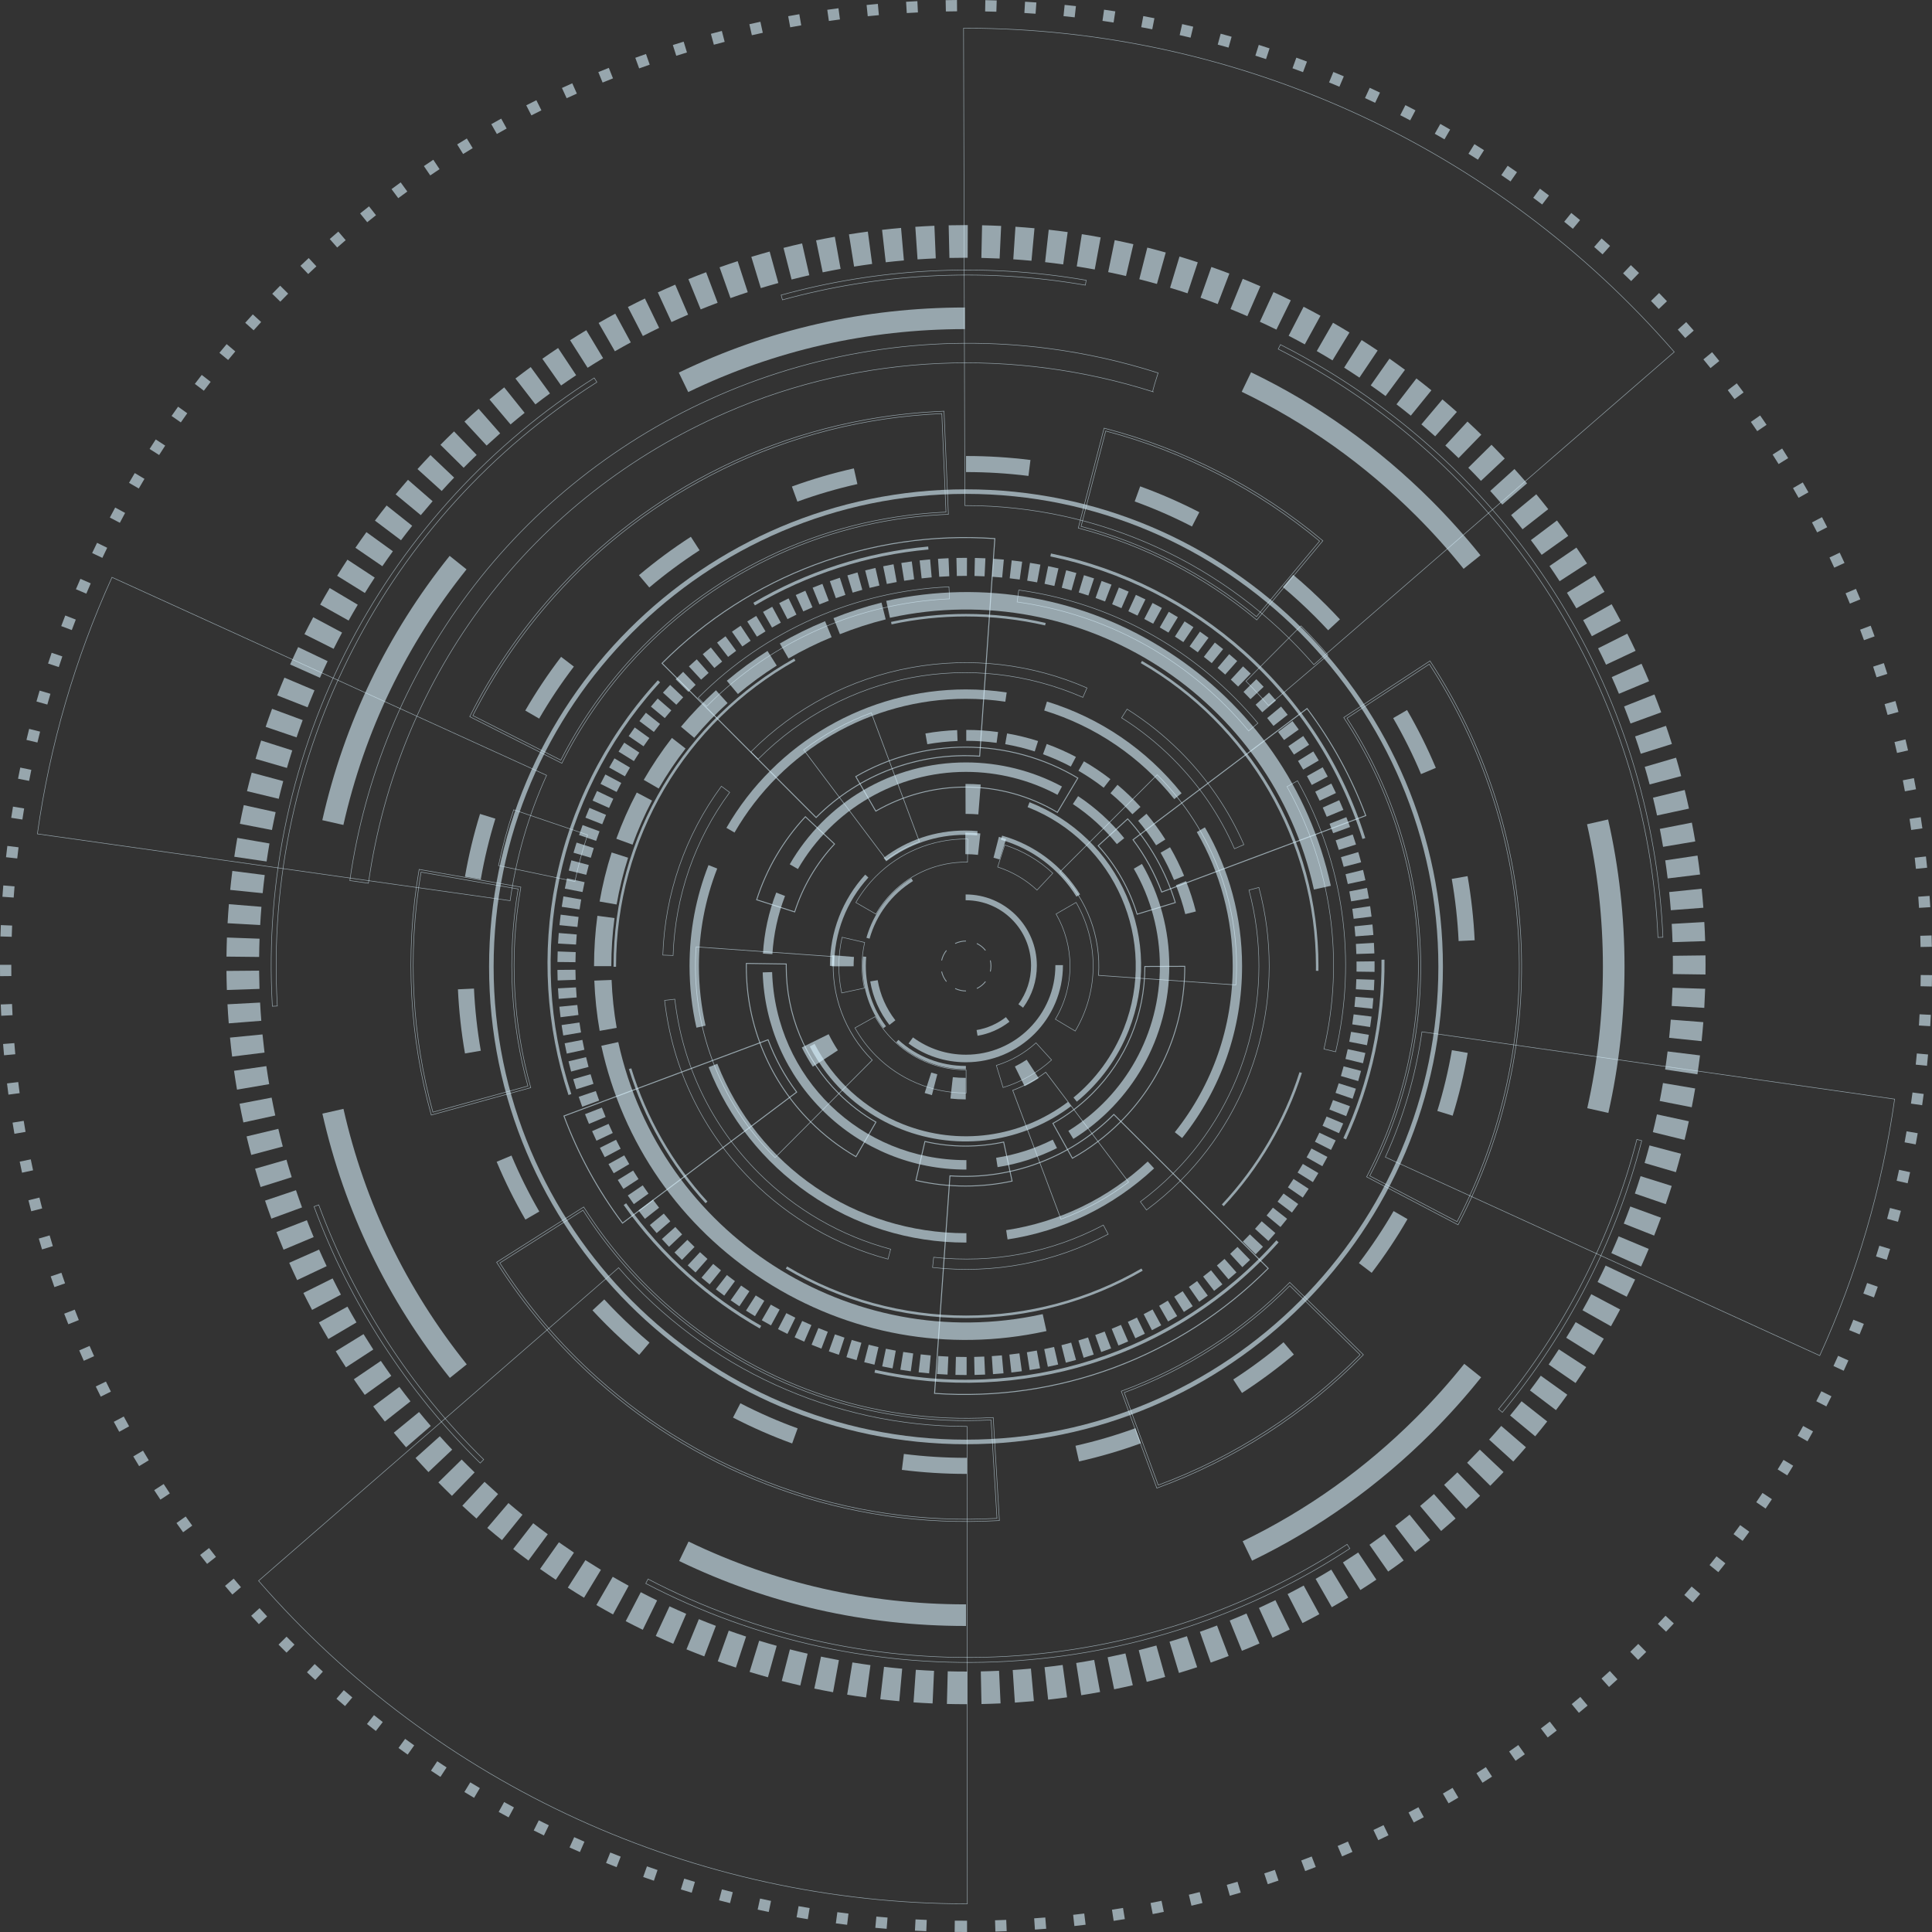 <svg xmlns="http://www.w3.org/2000/svg" width="3600px" height="3600px" viewBox="0 0 3600 3600">
<rect x="0" y="0" width="3600" height="3600" fill="#333333" stroke="none"/>
<path opacity="0.6" fill="#DAF4FF" d="M2187.604,1639.683c-7.139-17.391-15.549-34.464-25.009-50.767l17.611-10.189c9.916,17.091,18.744,35.006,26.226,53.252L2187.604,1639.683z M2154.218,1575.094c-10.069-15.904-21.33-31.274-33.471-45.692l15.583-13.084c12.728,15.117,24.536,31.238,35.087,47.904L2154.218,1575.094z M2110.085,1517.215c-12.682-13.938-26.432-27.142-40.877-39.245l13.088-15.577c15.143,12.695,29.552,26.537,42.855,41.148L2110.085,1517.215z M2056.589,1467.798c-14.921-11.556-30.751-22.188-47.061-31.602l10.189-17.602c17.104,9.871,33.707,21.021,49.346,33.137L2056.589,1467.798z M1995.322,1428.359c-16.688-8.789-34.13-16.51-51.852-22.938l6.96-19.111c18.572,6.752,36.877,14.843,54.381,24.069L1995.322,1428.359z M1928.093,1400.178c-17.948-5.732-36.453-10.276-55.035-13.518l3.504-20.024c19.486,3.394,38.908,8.165,57.729,14.172L1928.093,1400.178z M1727.901,1386.738l-3.524-20.03c19.416-3.4,39.304-5.519,59.11-6.279l0.777,20.315C1765.377,1381.472,1746.409,1383.49,1727.901,1386.738z M1857.046,1384.186c-18.543-2.494-37.502-3.76-56.359-3.76h-0.211v-20.328h0.211c19.761,0,39.636,1.324,59.08,3.94L1857.046,1384.186z"/>
<path opacity="0.6" fill="#DAF4FF" d="M2208.577,1703.314c-4.57-18.274-10.435-36.404-17.418-53.893l18.895-7.539c7.338,18.34,13.479,37.347,18.274,56.499L2208.577,1703.314z"/>
<path opacity="0.6" fill="#DAF4FF" d="M1514.573,1987.648c-7.55-11.504-14.461-23.588-20.543-35.896l50.059-24.675c5.09,10.289,10.872,20.388,17.187,30.019L1514.573,1987.648z M1822.964,1517.48c-7.633-0.605-15.402-0.922-23.107-0.922l-0.644,0.006l-0.169-55.768h0.813c9.186,0,18.46,0.369,27.563,1.098L1822.964,1517.48z"/>
<path opacity="0.6" fill="#DAF4FF" d="M1800.003,2037.174L1800.003,2037.174c-32.043,0-63.138-6.273-92.428-18.646c-28.275-11.948-53.662-29.048-75.465-50.823c-15.512-15.496-28.797-33.029-39.478-52.111l-0.239-0.431l38.513-21.518l0.244,0.435c8.696,15.542,19.519,29.827,32.165,42.457c36.51,36.469,85.052,56.555,136.687,56.558h0.631l0.152,44.077L1800.003,2037.174z M1593.747,1915.538c10.593,18.839,23.739,36.149,39.07,51.465c21.705,21.685,46.994,38.71,75.147,50.608c29.095,12.293,59.983,18.537,91.825,18.566l-0.149-42.089c-51.764-0.093-100.417-20.275-137.029-56.846c-12.59-12.578-23.384-26.789-32.086-42.243L1593.747,1915.538z M1868.77,2027.063l-12.854-42.165l0.479-0.146c27.124-8.249,52.606-22.748,73.693-41.927l0.373-0.336l29.707,32.596l-0.37,0.333c-25.895,23.551-57.208,41.362-90.549,51.503L1868.77,2027.063z M1857.163,1985.562l12.274,40.261c32.865-10.071,63.729-27.627,89.322-50.806l-28.363-31.122C1909.391,1962.898,1884.088,1977.291,1857.163,1985.562z M2003.708,1921.912l-37.888-22.608l0.256-0.428c17.812-29.785,27.229-63.974,27.229-98.875c0-34.005-8.965-67.423-25.922-96.651l-0.246-0.434l38.183-22.1l0.246,0.431c20.85,35.935,31.867,77.003,31.867,118.754c0,42.861-11.577,84.868-33.475,121.483L2003.708,1921.912z M1967.19,1898.96l36.167,21.584c21.64-36.358,33.075-78.029,33.075-120.544c0-41.411-10.882-82.143-31.475-117.824l-36.46,21.103c16.879,29.279,25.805,62.711,25.805,96.722C1994.302,1834.915,1984.926,1869.124,1967.19,1898.96z M1568.046,1850.852l-0.109-0.486c-3.56-16.451-5.366-33.396-5.366-50.365c0-18.12,2.056-36.181,6.11-53.688l0.111-0.486l42.995,9.942l-0.11,0.486c-3.303,14.25-4.981,28.966-4.981,43.746c0,13.838,1.473,27.647,4.375,41.045l0.107,0.485L1568.046,1850.852z M1569.543,1747.025c-3.964,17.277-5.975,35.099-5.975,52.976c0,16.733,1.762,33.438,5.244,49.666l41.181-8.899c-2.846-13.311-4.288-27.022-4.288-40.767c0-14.684,1.643-29.313,4.887-43.487L1569.543,1747.025z M1632.273,1703.939l-38.201-22.058l0.246-0.431c10.38-17.935,23.097-34.478,37.793-49.157c21.796-21.772,47.189-38.873,75.465-50.823c29.282-12.371,60.382-18.644,92.428-18.644c1.134,0,2.267,0.007,3.4,0.022l0.502,0.007l-0.624,44.076l-0.5-0.01c-0.922-0.007-1.846-0.013-2.778-0.013c-51.632,0-100.177,20.082-136.687,56.555c-11.979,11.963-22.338,25.438-30.798,40.044L1632.273,1703.939z M1595.432,1681.515l36.475,21.067c8.453-14.52,18.781-27.92,30.704-39.824c36.696-36.657,85.492-56.847,137.393-56.847l0,0c0.768,0,1.531,0.004,2.292,0.014l0.597-42.089c-32.924-0.379-64.888,5.862-94.928,18.558c-28.156,11.896-53.442,28.92-75.147,50.603C1618.299,1647.499,1605.72,1663.823,1595.432,1681.515z M1932.355,1659.27l-0.362-0.344c-20.837-19.456-46.124-34.299-73.132-42.91l-0.473-0.152l13.42-41.99l0.472,0.148c33.196,10.587,64.266,28.813,89.85,52.711l0.363,0.337L1932.355,1659.27z M1859.638,1615.219c26.814,8.628,51.92,23.363,72.672,42.643l28.777-30.741c-25.287-23.515-55.916-41.485-88.636-51.997L1859.638,1615.219z"/>
<path opacity="0.6" fill="#DAF4FF" d="M1976.672,2272.504l-0.201-0.537l-90.178-240.626l0.531-0.204c21.973-8.212,42.633-19.547,61.413-33.671l0.447-0.339l0.349,0.455l154.75,205.229l-0.454,0.344c-38.551,29.004-80.981,52.27-126.12,69.149L1976.672,2272.504z M1887.757,2032l89.575,239.043c44.676-16.765,86.669-39.783,124.864-68.451l-153.74-203.878C1929.872,2012.632,1909.458,2023.832,1887.757,2032z M1444.253,2157.78l-1.162-1.155c-103.494-103.384-156.917-246.368-146.579-392.293l0.042-0.574l0.566,0.046l256.579,18.146l-0.042,0.563c-5.055,71.374,21.028,141.301,71.563,191.87l0.929,0.93L1444.253,2157.78z M1297.604,1764.972c-10.14,145.407,43.16,287.831,146.285,390.842l0.363,0.363l180.294-180.865l-0.125-0.127c-50.638-50.66-76.837-120.684-71.928-192.188L1297.604,1764.972z M2303.485,1835.886l-0.564-0.042l-256.599-17.863l0.037-0.567c4.98-71.36-21.167-141.251-71.728-191.763l-0.687-0.684l182.28-182.086l0.69,0.687c103.345,103.231,156.784,246.018,146.611,391.755L2303.485,1835.886z M2047.53,1816.924l254.898,17.754c9.975-145.157-43.293-287.335-146.203-390.19l-180.674,180.479C2026.129,1675.57,2052.352,1745.493,2047.53,1816.924z M1651.526,1602.903l-154.873-205.856l0.45-0.343c38.568-28.956,81.034-52.174,126.202-69.011l0.528-0.197l0.207,0.531l89.919,240.729l-0.535,0.197c-21.983,8.194-42.658,19.502-61.441,33.604L1651.526,1602.903z M1498.24,1397.27l153.509,204.04c18.602-13.899,39.037-25.066,60.745-33.218l-89.319-239.136C1578.481,1345.67,1536.452,1368.651,1498.24,1397.27z"/>
<path opacity="0.6" fill="#DAF4FF" d="M1799.857,1979.369c-38.8,0-75.781-12.098-106.952-34.981l8.343-11.345c28.731,21.103,62.835,32.253,98.609,32.253c91.913,0,166.691-74.694,166.691-166.506v-0.386h14.091v0.304C1980.639,1898.361,1899.543,1979.369,1799.857,1979.369z M1657.288,1909.832c-18.46-23.625-30.821-51.68-35.74-81.141l13.903-2.31c4.53,27.139,15.923,53.008,32.948,74.791L1657.288,1909.832z"/>
<path opacity="0.6" fill="#DAF4FF" d="M1554.468,1799.846h-8.008v-0.561c0-62.887,23.332-123.088,65.722-169.523l5.916,5.389c-41.031,44.957-63.63,103.248-63.63,164.135V1799.846z M2005.776,1670.783c-32.243-51.812-82.223-89.458-140.711-106.003l2.177-7.698c60.415,17.095,112.023,55.969,145.336,109.481L2005.776,1670.783z M1651.344,1604.836l-4.832-6.383c44.031-33.284,96.558-50.872,151.92-50.872c7.708,0,15.48,0.356,23.104,1.042l-0.722,7.969c-7.387-0.677-14.913-1.012-22.382-1.012C1744.832,1555.581,1693.967,1572.613,1651.344,1604.836z"/>
<path opacity="0.6" fill="#DAF4FF" d="M1800.013,2456.03c-0.007,0,0,0-0.007,0c-118.469,0-234.58-31.852-335.78-92.11l2.406-4.036c100.473,59.823,215.751,91.44,333.375,91.44c114.98,0.007,228.021-30.297,326.9-87.638l2.361,4.059C2029.686,2425.5,1915.819,2456.03,1800.013,2456.03z M2280.167,2247.579l-3.45-3.206c65.646-70.229,115.678-155.479,144.705-246.534l4.481,1.424C2396.669,2090.974,2346.265,2176.849,2280.167,2247.579z M1314.719,2242.021c-65.292-71.482-114.699-157.917-142.866-249.966l4.495-1.374c27.968,91.387,77.007,177.201,141.839,248.179L1314.719,2242.021z M2456.683,1809.001l-4.698-0.069c0.042-2.97,0.062-5.949,0.062-8.932c0-232.003-125.086-448.28-326.429-564.433l2.349-4.069c98.153,56.63,180.483,138.104,238.081,235.641c59.332,100.464,90.694,215.568,90.694,332.861C2456.742,1803.005,2456.729,1806.006,2456.683,1809.001z M1143.262,1801.44l-0.004-1.439c0-118.865,32.155-235.301,92.988-336.712c59.097-98.508,143.321-180.188,243.599-236.224l2.29,4.1c-206.126,115.185-334.176,333.148-334.176,568.836l0.003,1.437L1143.262,1801.44z M1947.392,1165.373c-48.04-11.088-97.626-16.704-147.386-16.704c-0.006,0-0.013,0-0.013,0c-46.748,0-93.406,4.965-138.681,14.76l-0.997-4.586c45.598-9.869,92.599-14.871,139.678-14.871c0.007,0,0,0,0.013,0c50.115,0,100.058,5.659,148.445,16.831L1947.392,1165.373z"/>
<path opacity="0.6" fill="none" stroke="#DAF4FF" stroke-miterlimit="10" d="M1400.469,2199.437c-91.362-91.363-147.405-207.349-162.082-335.367l19.033-2.18c14.179,123.696,68.32,235.739,156.589,324.006c68.129,68.126,153.043,117.146,245.587,141.755l-4.906,18.531C1558.895,2320.681,1470.981,2269.95,1400.469,2199.437z M1737.671,2361.747l2.103-19.063c109.828,12.227,219.137-8.503,316.161-59.924l8.986,16.924C1964.495,2352.923,1851.327,2374.379,1737.671,2361.747z M1235.035,1779.664c3.977-114.242,41.709-223.008,109.148-314.601l15.431,11.384c-65.146,88.438-101.586,193.551-105.43,303.93L1235.035,1779.664z M2136.337,2254.655l-11.438-15.396c21.575-15.988,42.185-33.811,61.312-52.938c137.437-137.431,191.481-339.645,141.025-527.748l18.502-4.963c52.219,194.704-3.715,404.034-145.964,546.281C2179.981,2219.684,2158.625,2238.112,2136.337,2254.655z M1412.713,1414.568l-13.559-13.556l0.88-0.871c81.802-81.813,185.047-135.87,298.544-156.327c110.895-19.999,223.912-6.843,326.865,38.046l-7.649,17.568c-207.279-90.352-444.443-45.501-604.206,114.272L1412.713,1414.568z M2300.226,1581.521c-27.294-62.442-65.807-118.76-114.443-167.393l-0.013-0.017c-29.081-29.075-61.318-54.838-95.814-76.549l10.192-16.203c35.707,22.456,69.067,49.112,99.17,79.211l0.01,0.014c50.333,50.333,90.192,108.624,118.461,173.261L2300.226,1581.521z"/>
<path opacity="0.6" fill="none" stroke="#DAF4FF" stroke-miterlimit="10" d="M69.637,1553.82c23.192-165.387,69.967-326.269,139.04-478.134l809.812,368.997c-33.719,74.151-56.58,152.771-67.913,233.608L69.637,1553.82z M481.769,2945.611l670.907-583.376c163.335,187.783,399.508,295.568,647.923,295.694h1.399l0.482,889.559h-1.402C1295.107,3547.214,814.23,3327.839,481.769,2945.611z M1795.447,52.516l3.733-0.002c506.713,0.27,988.033,220.169,1320.554,603.287l-671.552,582.656c-163.199-188.029-399.272-296.053-647.776-296.395h-2.592L1795.447,52.516z M2581.406,2156.16c33.796-74.137,56.742-152.731,68.168-233.542l880.789,125.41c-23.366,165.375-70.325,326.199-139.562,477.985L2581.406,2156.16z"/>
<path opacity="0.6" fill="none" stroke="#DAF4FF" stroke-miterlimit="10" d="M1858.84,2833.503L1858.84,2833.503c-139.418,7.734-276.291-12.105-406.781-58.942c-125.999-45.222-240.675-113.601-340.891-203.204c-71.329-63.779-133.447-136.951-184.629-217.504l-1.159-1.829l162.302-103.021l1.176,1.837c41.68,65.615,92.289,125.24,150.417,177.211c167.85,150.081,384.031,225.869,608.717,213.423l2.746-0.158l11.522,191.996L1858.84,2833.503z M931.375,2353.341c50.738,79.517,112.192,151.752,182.686,214.789c99.779,89.226,214.019,157.309,339.459,202.344c129.634,46.555,265.598,66.307,404.159,58.748l-11.007-183.334c-225.286,12.084-441.96-64.109-610.286-214.604c-57.898-51.753-108.361-111.063-150.031-176.283L931.375,2353.341z M2155.613,2772.883l-66.318-180.593l2.047-0.751c115.988-42.476,223.33-111.794,310.368-200.433l1.519-1.562l137.313,134.85l-1.544,1.538c-106.892,108.854-238.757,193.994-381.344,246.209L2155.613,2772.883z M2094.878,2594.868l63.322,172.442c140.52-51.806,270.515-135.724,376.185-242.867l-131.09-128.751C2316.575,2483.541,2210.018,2552.343,2094.878,2594.868z M2716.903,2282.248l-170.438-89.372l1.015-1.914c70.182-134.052,102.749-285.271,94.146-437.327c-8.364-148.13-55.602-291.581-136.595-414.816l-1.171-1.824l160.712-105.488l1.171,1.813c99.582,151.537,157.63,327.781,167.909,509.677c10.552,186.73-29.49,372.525-115.759,537.32L2716.903,2282.248z M2552.34,2191.056l162.71,85.315c85.212-163.622,124.716-347.914,114.255-533.14c-10.195-180.396-67.582-355.23-165.988-505.706l-153.464,100.715c80.68,123.481,127.731,266.984,136.106,415.16C2654.555,1905.502,2622.181,2056.8,2552.34,2191.056z M803.605,2077.734l-0.583-2.089c-19.545-70.811-31.576-144.202-35.757-218.125c-4.463-78.942,0.042-158.128,13.375-235.373l0.366-2.141l189.538,32.948l-0.363,2.138c-10.875,62.866-14.538,127.397-10.901,191.776c3.413,60.295,13.21,120.104,29.143,177.766l0.577,2.079L803.605,2077.734z M784.572,1625.042c-13.016,76.226-17.375,154.346-12.973,232.235c4.116,72.896,15.904,145.242,35.041,215.11l177.021-48.704c-15.674-57.304-25.329-116.704-28.703-176.565c-3.618-63.98-0.065-128.106,10.563-190.643L784.572,1625.042z M1046.922,1422.216l-171.671-86.894l0.972-1.943c40.767-80.629,92.026-155.763,152.37-223.261c89.483-100.116,195.755-180.729,315.873-239.605c124.385-60.959,258.169-95.789,397.613-103.517c4.923-0.275,9.864-0.509,14.794-0.719l2.199-0.091l8.132,192.165l-2.18,0.083c-4.019,0.182-8.041,0.377-12.084,0.601c-224.686,12.458-430.996,111.647-580.891,279.352c-49.171,55.003-90.941,116.209-124.146,181.896L1046.922,1422.216z M881.09,1333.406l163.928,82.984c33.204-65.292,74.842-126.154,123.795-180.908c150.65-168.542,358.026-268.272,583.885-280.783c0.01,0-0.021,0,0,0c3.331-0.188,6.648-0.356,9.978-0.495l-7.77-183.493c-143.356,6.28-280.93,41.166-408.521,103.718c-119.606,58.617-225.444,138.891-314.549,238.586C972.218,1179.699,921.507,1253.838,881.09,1333.406z M2341.761,1155.235l-1.665-1.408c-95.449-79.743-209.154-138.305-328.811-169.311l-2.103-0.545l48.069-186.163l2.108,0.53c147.052,38.125,286.74,110.033,403.958,207.963l1.665,1.386L2341.761,1155.235z M2014.472,980.87c118.801,31.115,231.693,89.25,326.737,168.238l117.653-140.866c-115.813-96.351-253.515-167.238-398.488-205.152L2014.472,980.87z"/>
<path opacity="0.6" fill="none" stroke="#DAF4FF" stroke-miterlimit="10" d="M2147.928,729.819c-0.657-0.622,6.578-24.542,10.059-34.893c-66.625-21.293-135.243-36.65-204.977-45.708c-207.777-26.971-419.664,3.096-612.755,86.977c-185.701,80.669-347.543,208.575-467.974,369.856c-116.789,156.421-193.01,341.322-220.431,534.788l34.649,4.951c55.534-391.978,305.163-720.019,667.713-877.515C1608.004,658.027,1891.349,648.538,2147.928,729.819z"/>
<path opacity="0.6" fill="none" stroke="#DAF4FF" stroke-miterlimit="10" d="M928.848,1612.887c7.29-35.099,16.821-70.11,28.302-104.005l137.722,46.78c-9.586,28.344-17.537,57.613-23.654,86.987L928.848,1612.887z M2363.696,1314.749c-12.951-15.176-26.687-30.079-40.884-44.28l-1.195-1.179l102.458-103.086l1.502,1.499c16.928,16.932,33.341,34.698,48.772,52.817L2363.696,1314.749z"/>
<path opacity="0.6" fill="none" stroke="#DAF4FF" stroke-miterlimit="10" d="M1316.84,1316.158l-15.875-15.873l1.107-1.11c124.622-124.625,290.163-197.673,466.186-205.698l1.044,22.388c-170.405,7.792-330.706,78.521-451.354,199.18L1316.84,1316.158z M2466.946,1954.734c38.766-166.567,14.334-340.207-68.78-488.908l19.568-10.939c85.84,153.597,111.084,332.911,71.039,504.965L2466.946,1954.734z M1895.261,1121.69l3.074-22.226c153.211,21.3,292.154,90.53,401.871,200.245c15.271,15.269,29.963,31.375,43.708,47.843l-17.216,14.372c-13.305-15.991-27.56-31.569-42.354-46.363C2178.127,1209.347,2043.58,1142.297,1895.261,1121.69z"/>
<path opacity="0.6" fill="none" stroke="#DAF4FF" stroke-miterlimit="10" d="M1875.752,3095.72c-0.02,0,0,0-0.02,0c-233.635,12.955-466.164-37.25-672.481-145.17l4.285-8.224c204.844,107.128,435.715,156.966,667.679,144.105c226.752-12.565,446.309-84.749,634.903-208.762l5.114,7.76C2325.29,3010.34,2104.127,3083.057,1875.752,3095.72z M2799.419,2631.675l-7.149-5.95c121.615-145.834,210.775-319.63,257.857-502.581l9.004,2.312C3011.708,2309.732,2921.895,2484.791,2799.419,2631.675z M894.808,2726.223c-136.747-134.011-243.819-299.259-309.636-477.923l8.702-3.199c65.354,177.38,171.655,341.441,307.417,474.492L894.808,2726.223z M3098.615,1746.445l-9.281,0.385c-0.253-5.868-0.537-11.759-0.868-17.649c-25.889-458.077-296.698-871.42-706.731-1078.735l4.175-8.29c199.889,101.074,371.333,252.945,495.818,439.226c128.217,191.863,202.911,415.697,216,647.288C3098.065,1734.598,3098.363,1740.528,3098.615,1746.445z M507.506,1875.066l-0.153-2.83c-13.265-234.689,37.146-468.097,145.821-674.965c105.541-200.964,262.535-371.44,454.055-493.043l4.971,7.856c-393.663,249.939-621.869,694.289-595.579,1159.64l0.169,2.831L507.506,1875.066z M2022.406,531.332c-95.977-16.643-194.393-22.323-292.523-16.879c-0.013,0-0.028,0-0.028,0c-92.201,5.107-183.654,20.021-271.852,44.316l-2.472-8.961c88.82-24.468,180.959-39.481,273.799-44.627c0.016,0,0,0,0.028,0c98.826-5.477,197.952,0.239,294.616,17.005L2022.406,531.332z"/>
<path opacity="0.6" fill="#DAF4FF" d="M2178.828,1799.998c0,0,0,0-0.01,0.013c0.01,65.59-16.989,130.234-49.136,186.951c-31.167,54.993-75.979,101.741-129.619,135.218l-9.304-14.955c106.742-66.598,170.476-181.452,170.476-307.214c0.003-0.007,0.003-0.013,0.003-0.013c-0.003-63.783-16.813-126.475-48.603-181.307l15.217-8.851C2161.203,1667.354,2178.825,1733.125,2178.828,1799.998z M2094.817,1561.797l-13.684,11.071c-23.389-28.997-50.98-54.115-81.992-74.677l9.721-14.69C2041.371,1505.057,2070.292,1531.397,2094.817,1561.797z M1978.812,1465.528l-8.313,15.525c-52.092-27.987-111.074-42.774-170.592-42.774c-128.677,0.004-248.658,69.386-313.095,181.054l-15.241-8.803c32.706-56.681,79.771-104.226,136.096-137.488c58.025-34.261,124.506-52.38,192.242-52.38C1862.319,1420.662,1924.175,1436.173,1978.812,1465.528z M1969.546,2139.307c-34.885,17.511-72.125,29.456-110.696,35.479l-2.717-17.396c36.767-5.752,72.265-17.13,105.524-33.823L1969.546,2139.307z M1800.735,2161.737v17.603h-0.826c-99.138,0.007-192.906-38.071-264.004-107.216c-70.94-68.996-111.697-161.418-114.732-260.222l17.579-0.551c6.05,196.479,164.686,350.386,361.155,350.391L1800.735,2161.737z M1462.792,1669.533c-13.385,34.662-21.31,71.128-23.558,108.4l-17.553-1.06c2.335-39.089,10.655-77.342,24.707-113.691L1462.792,1669.533z"/>
<g>
<path opacity="0.6" fill="#DAF4FF" d="M1914.795,1503.99l0.639,0.25c162.681,64.146,242.9,248.83,178.821,411.689c-19.835,50.434-52.331,95.118-93.969,129.22l6.215,7.608c42.939-35.165,76.445-81.236,96.897-133.222c32.002-81.335,30.451-170.275-4.376-250.448c-34.83-80.159-98.753-141.957-179.99-173.989l-0.678-0.27L1914.795,1503.99z"/>
<path opacity="0.6" fill="#DAF4FF" d="M1517.765,1944.981c0.007,0.256-6.182,3.569-8.929,4.933c9.006,17.456,19.581,34.137,31.631,49.783c35.908,46.618,83.953,82.725,138.956,104.414c52.904,20.861,110.439,27.595,166.386,19.479c54.259-7.863,106.114-29.445,149.979-62.413l-5.894-7.869c-88.872,66.808-203.594,82.388-306.868,41.657C1610.733,2066.465,1552.583,2012.083,1517.765,1944.981z"/>
</g>
<path opacity="0.6" fill="#DAF4FF" d="M1799.79,1986.226v6.113l-0.425-0.002c-48.011-0.003-93.973-17.821-129.427-50.181l4.111-4.511c34.325,31.322,78.83,48.574,125.31,48.577L1799.79,1986.226z M1701.25,1641.665c-39.555,24.616-68.29,62.768-80.928,107.427l-5.874-1.666c13.057-46.121,42.726-85.526,83.586-110.952L1701.25,1641.665z M1650.909,1912.253l-4.874,3.695c-25.41-33.616-38.837-73.719-38.834-115.986c-0.003-5.888,0.262-11.814,0.793-17.635l6.08,0.548c-0.512,5.64-0.771,11.385-0.771,17.087C1613.305,1840.887,1626.305,1879.712,1650.909,1912.253z"/>
<g>
<path opacity="0.6" fill="#DAF4FF" d="M1935.429,2008.87c-8.421,5.518-17.259,10.58-26.274,15.029l-18.058-36.641c7.529-3.729,14.923-7.957,21.97-12.581L1935.429,2008.87z M1591.281,1783.125c-0.447,5.589-0.674,11.283-0.674,16.918v0.473l-40.819,0.123l0.003-0.6c-0.005-6.72,0.27-13.508,0.797-20.172L1591.281,1783.125z"/>
<path opacity="0.6" fill="#DAF4FF" d="M1874.778,1563.296l-12.219,38.198c-3.721-1.198-7.521-2.299-11.31-3.271l10.024-38.834C1865.793,1560.549,1870.334,1561.872,1874.778,1563.296z M1826.752,1553.033l-4.437,39.867c-7.678-0.861-15.521-1.296-23.307-1.296h-0.256l0.003-40.103l0.26-0.003C1808.268,1551.501,1817.598,1552.016,1826.752,1553.033z M1799.524,2008.474l-0.003,40.1l-0.512-0.003c-9.354,0.003-18.773-0.515-28.015-1.563l4.477-39.851c7.753,0.877,15.674,1.314,23.541,1.314L1799.524,2008.474z M1746.544,2001.81l-10.071,38.816c-4.523-1.183-9.064-2.5-13.496-3.925l12.269-38.183C1738.947,1999.714,1742.752,2000.819,1746.544,2001.81z"/>
</g>
<path opacity="0.6" fill="#DAF4FF" d="M1932.019,1799.252c-0.004,28.454-8.878,55.573-25.662,78.437l-8.692-6.402c15.415-20.992,23.563-45.909,23.563-72.031c-0.003-67.147-54.57-121.769-121.64-121.769l-0.275-0.003l-0.006-10.808h0.22C1872.608,1666.676,1932.015,1726.143,1932.019,1799.252z M1881.024,1903.805c-17.329,13.54-37.906,22.602-59.504,26.206l-1.778-10.661c19.833-3.311,38.721-11.63,54.641-24.065L1881.024,1903.805z"/>
<path opacity="0.6" fill="#DAF4FF" d="M2546.035,1520.284l-0.843,0.32l-381.026,142.793l-0.323-0.842c-13.006-34.791-30.954-67.507-53.313-97.246l-0.544-0.706l0.726-0.551l324.973-245.04l0.545,0.716c45.928,61.043,82.764,128.233,109.487,199.711L2546.035,1520.284z M2165.209,1661.079l378.513-141.838c-26.543-70.745-62.989-137.235-108.388-197.709l-322.829,243.431C2134.547,1594.391,2152.267,1626.718,2165.209,1661.079z M2364.379,2363.345l-1.834,1.847c-163.701,163.876-390.113,248.466-621.183,232.092l-0.9-0.064l0.072-0.886l28.726-406.287l0.899,0.064c113.012,8.006,223.737-33.291,303.813-113.318l1.471-1.464L2364.379,2363.345z M1742.386,2595.555c230.24,16.057,455.766-68.339,618.877-231.633l0.576-0.577l-286.39-285.477l-0.201,0.199c-80.218,80.181-191.098,121.66-304.318,113.889L1742.386,2595.555z M1854.672,1002.792l-0.064,0.9l-28.292,406.302l-0.894-0.051c-112.999-7.887-223.66,33.513-303.644,113.575l-1.083,1.085l-288.333-288.635l1.095-1.091c163.455-163.64,389.556-248.256,620.32-232.153L1854.672,1002.792z M1824.645,1408.084l28.116-403.617c-229.85-15.792-454.987,68.55-617.853,231.506l285.781,286.088C1600.824,1441.966,1711.536,1400.448,1824.645,1408.084z M1485.753,2035.138l-325.97,245.237l-0.538-0.72c-45.848-61.065-82.615-128.313-109.271-199.831l-0.317-0.837l0.845-0.326l381.186-142.382l0.312,0.849c12.974,34.805,30.883,67.546,53.202,97.291L1485.753,2035.138z M1160.143,2277.863l323.09-243.08c-22.009-29.454-39.698-61.808-52.6-96.188l-378.66,141.438C1078.441,2150.799,1114.826,2217.353,1160.143,2277.863z"/>
<path opacity="0.6" fill="#DAF4FF" d="M2319.735,1213.862c0.014,0.006,0,0,0.014,0.006c104.873,93.856,182.416,214.104,224.263,347.748l-5.321,1.678c-41.558-132.685-118.55-252.071-222.672-345.252c-101.791-91.095-225.861-153.775-358.813-181.24l1.119-5.476C2092.235,1058.986,2217.223,1122.115,2319.735,1213.862z M1729.543,1018.379l0.505,5.575c-113.748,10.298-225.577,46.293-323.416,104.082l-2.841-4.813C1502.328,1065.016,1614.98,1028.76,1729.543,1018.379z M2579.786,1788.204c1.166,115.154-23.58,230.974-71.574,334.949l-5.058-2.338c47.641-103.233,72.208-218.22,71.052-332.548L2579.786,1788.204z M1225.799,1267.625l4.11,3.784c-2.383,2.603-4.771,5.229-7.132,7.873c-183.812,205.828-244.431,496.802-158.213,759.365l-5.304,1.749c-42.023-128.003-50.349-265.507-24.068-397.678c27.069-136.132,90.496-263.092,183.424-367.154C1220.996,1272.895,1223.393,1270.249,1225.799,1267.625z M2382.511,2314.923l-1.146,1.27c-94.174,105.456-214.877,183.282-349.079,225.046c-130.356,40.585-269.634,46.316-402.803,16.574l1.226-5.45c273.727,61.124,559.768-30.802,746.5-239.894l1.127-1.271L2382.511,2314.923z M1166.723,2242.125c33.742,47.9,73.183,92.172,117.236,131.595c0,0.006,0.006,0.013,0.006,0.013c41.389,37.035,86.622,69.593,134.471,96.768l-2.756,4.861c-48.183-27.369-93.762-60.17-135.428-97.468c-0.007-0.005,0,0-0.014-0.005c-44.358-39.706-84.088-84.297-118.074-132.538L1166.723,2242.125z"/>
<path opacity="0.6" fill="#DAF4FF" d="M2688.668,1801.45c0,490.554-398.641,889.646-888.646,889.655c-490.035,0-888.705-399.094-888.694-889.655c-0.008-490.564,398.659-889.656,888.687-889.651C2290.028,911.798,2688.668,1310.885,2688.668,1801.45z M919.808,1801.45c-0.003,485.868,394.859,881.151,880.215,881.151c485.336,0,880.173-395.273,880.168-881.156c0-485.875-394.832-881.152-880.168-881.16C1314.667,920.292,919.805,1315.57,919.808,1801.45z"/>
<g>
<path opacity="0.6" fill="#DAF4FF" d="M1549.626,1187.335c-27.543,11.303-54.579,24.622-80.387,39.601l-16.137-27.887c27.063-15.697,55.434-29.679,84.321-41.528L1549.626,1187.335z M1447.347,1240.201c-25.186,15.946-49.521,33.774-72.352,52.999l-20.717-24.675c23.939-20.146,49.469-38.849,75.856-55.561L1447.347,1240.201z M1355.699,1310.085c-22.07,20.085-42.979,41.848-62.144,64.722l-24.662-20.724c20.098-23.978,42.017-46.793,65.152-67.854L1355.699,1310.085z M1277.443,1394.795c-18.285,23.622-35.128,48.688-50.031,74.512l-27.871-16.134c15.629-27.084,33.286-53.368,52.467-78.137L1277.443,1394.795z M1215.002,1491.802c-13.917,26.43-26.142,54.052-36.324,82.106l-30.257-11.021c10.684-29.409,23.502-58.394,38.104-86.109L1215.002,1491.802z M1170.378,1598.256c-9.081,28.421-16.27,57.72-21.404,87.146l-31.708-5.548c5.376-30.856,12.925-61.609,22.439-91.407L1170.378,1598.256z M1149.094,1915.256l-31.715,5.58c-5.385-30.743-8.741-62.235-9.949-93.597l32.175-1.237C1140.755,1855.91,1143.952,1885.945,1149.094,1915.256z M1145.053,1710.756c-3.948,29.363-5.953,59.388-5.949,89.244v0.333h-32.194V1800c0-31.291,2.099-62.756,6.241-93.552L1145.053,1710.756z"/>
<path opacity="0.6" fill="#DAF4FF" d="M1650.379,1154.133c-28.936,7.229-57.645,16.514-85.338,27.579l-11.94-29.923c29.043-11.617,59.138-21.342,89.464-28.937L1650.379,1154.133z"/>
<path opacity="0.6" fill="#DAF4FF" d="M2479.826,1650.565l-31.553,6.937c-78.343-357.112-432.399-584.328-789.278-506.486l-0.751,0.155l-6.875-31.608l0.748-0.148c181.401-39.565,367.361-6.121,523.637,94.18C2332.018,1313.887,2440.024,1469.071,2479.826,1650.565z M1949.93,2480.245l-1.586,0.336c-181.518,39.606-367.586,6.082-523.942-94.384c-156.347-100.472-264.28-255.848-303.923-437.538l31.553-6.901c78.043,357.615,432.179,585.153,789.454,507.229l1.435-0.311L1949.93,2480.245z"/>
</g>
<path opacity="0.6" fill="#DAF4FF" d="M2314.416,1800.003c0,117.75-38.623,228.599-111.665,320.556l-13.667-10.861c70.573-88.849,107.882-195.935,107.882-309.694c0-87.803-23.129-174.106-66.908-249.604l15.104-8.776C2290.462,1619.786,2314.416,1709.125,2314.416,1800.003z M2201.719,1478.123l-13.646,10.931c-62.887-78.654-146.69-135.733-242.339-165.123l5.115-16.694C2049.872,1337.638,2136.619,1396.739,2201.719,1478.123z M2150.53,2177.107c-76.187,71.054-170.597,116.835-273.07,132.398l-2.604-17.288c98.97-15.006,190.187-59.258,263.784-127.901L2150.53,2177.107z M1875.811,1290.236l-2.549,17.284c-24.212-3.595-48.973-5.395-73.622-5.395c-177.124-0.008-342.261,95.478-430.954,249.204l-15.124-8.725c91.818-159.118,262.748-257.965,446.078-257.959C1825.15,1284.64,1850.788,1286.531,1875.811,1290.236z M1800.751,2297.879l0.013,17.476l-1.127-0.008c-105.44,0.008-206.8-31.686-293.119-91.644c-84.348-58.569-148.7-139.878-186.112-235.149l16.248-6.393c75.351,191.792,257.075,315.725,462.983,315.718H1800.751z M1336.437,1618.386c-22.65,57.827-34.121,118.933-34.121,181.617v0.017c0,37.476,4.171,74.852,12.409,111.072l-17.008,3.876c-8.537-37.483-12.85-76.16-12.857-114.948v-0.017c0-64.874,11.873-128.122,35.313-187.99L1336.437,1618.386z"/>
<path opacity="0.6" fill="#DAF4FF" d="M2208.504,1801.079L2208.504,1801.079c-0.002,55.298-10.826,108.975-32.188,159.517c-20.622,48.81-50.133,92.624-87.719,130.254c-26.747,26.775-57.011,49.698-89.937,68.136l-0.751,0.421l-37.134-66.477l0.748-0.42c26.824-15.021,51.476-33.698,73.284-55.52c62.941-63.016,97.606-146.8,97.613-235.911l-0.004-1.095l76.076-0.264L2208.504,1801.079z M1998.564,2157.061c32.512-18.281,62.385-40.972,88.823-67.433c37.431-37.459,66.811-81.103,87.344-129.703c21.225-50.218,32.006-103.521,32.049-158.487l-72.645,0.263c-0.162,89.345-34.999,173.312-98.114,236.502c-21.708,21.739-46.237,40.357-72.909,55.382L1998.564,2157.061z M2191.056,1682.383l-72.783,22.183l-0.249-0.823c-14.24-46.808-39.264-90.798-72.368-127.192l-0.58-0.65l56.263-51.269l0.574,0.646c40.648,44.689,71.387,98.733,88.894,156.275L2191.056,1682.383z M2119.417,1702.418l69.489-21.187c-17.386-56.72-47.685-109.988-87.684-154.165l-53.715,48.95C2080.301,1612.269,2105.144,1655.948,2119.417,1702.418z M2009.565,1449.488l-39.024,65.393l-0.735-0.441c-51.404-30.746-110.417-46.999-170.654-46.999c-58.693-0.002-116.373,15.473-166.819,44.741l-0.745,0.422l-38.15-65.9l0.745-0.424c62.024-35.985,132.906-55.004,204.966-55c73.975,0,146.485,19.979,209.675,57.774L2009.565,1449.488z M1969.949,1512.523l37.259-62.435c-62.756-37.349-134.684-57.084-208.063-57.084c-71.465,0-141.773,18.783-203.357,54.329l36.425,62.927c50.536-29.137,108.23-44.535,166.936-44.535C1859.408,1465.725,1918.452,1481.901,1969.949,1512.523z M1886.916,2201.423l-0.841,0.187c-28.393,6.146-57.635,9.261-86.927,9.266c-31.271,0-62.451-3.549-92.663-10.548l-0.84-0.194l17.161-74.205l0.836,0.188c24.593,5.702,49.997,8.604,75.506,8.597c23.884,0.004,47.723-2.541,70.84-7.55l0.843-0.182L1886.916,2201.423z M1707.711,2198.835c29.828,6.853,60.579,10.317,91.437,10.317c28.878,0,57.712-3.04,85.731-9.045l-15.368-71.086c-22.977,4.918-46.638,7.407-70.363,7.407c-25.345,0-50.588-2.84-75.06-8.44L1707.711,2198.835z M1633.351,2090.574l-38.075,65.931l-0.748-0.421c-30.95-17.922-59.501-39.871-84.839-65.236c-37.574-37.619-67.093-81.442-87.715-130.248c-21.352-50.542-32.182-104.223-32.182-159.521c0-1.959,0.019-3.918,0.045-5.869l0.007-0.874l76.076,1.077l-0.014,0.861c-0.019,1.593-0.029,3.192-0.025,4.799c0,89.114,34.658,172.904,97.612,235.909c20.646,20.679,43.902,38.566,69.115,53.162L1633.351,2090.574z M1594.645,2154.156l36.36-62.956c-25.057-14.59-48.18-32.413-68.732-52.997c-63.268-63.331-98.118-147.549-98.118-237.13c0-0.004,0.006,0.006,0.006,0.006c-0.003-1.331,0.003-2.65,0.02-3.961l-72.637-1.034c-0.661,56.826,10.11,111.993,32.022,163.846c20.532,48.6,49.916,92.234,87.336,129.694C1535.934,2114.687,1564.102,2136.401,1594.645,2154.156z M1556.248,1572.634l-0.589,0.625c-33.583,35.964-59.199,79.612-74.062,126.227l-0.266,0.822l-72.468-23.16l0.256-0.822c18.271-57.296,49.731-110.923,90.97-155.08l0.589-0.629L1556.248,1572.634z M1480.221,1698.143c14.894-46.273,40.326-89.61,73.598-125.431l-53.06-49.66c-40.582,43.635-71.594,96.504-89.739,152.973L1480.221,1698.143z"/>
<path opacity="0.6" fill="#DAF4FF" d="M1801.962,3599.995h-1.917c-7.066,0-14.12-0.035-21.18-0.114l0.239-21.04c6.977,0.077,13.958,0.117,20.94,0.117h1.917V3599.995z M1854.757,3599.195l-0.629-21.03c6.95-0.211,13.894-0.457,20.823-0.745l0.868,21.03C1868.805,3598.739,1861.784,3598.984,1854.757,3599.195z M1726.012,3598.515c-7.053-0.279-14.106-0.608-21.154-0.976l1.101-21.014c6.957,0.366,13.934,0.679,20.896,0.962L1726.012,3598.515z M1928.459,3595.516l-1.458-20.993c6.932-0.478,13.849-1.01,20.759-1.573l1.711,20.976C1942.476,3594.497,1935.474,3595.027,1928.459,3595.516z M1652.122,3594.049c-7.039-0.563-14.067-1.173-21.089-1.827l1.937-20.95c6.943,0.642,13.888,1.24,20.843,1.805L1652.122,3594.049z M2001.967,3588.875l-2.318-20.916c6.904-0.768,13.802-1.573,20.694-2.415l2.564,20.878C2015.946,3587.281,2008.957,3588.097,2001.967,3588.875z M1578.478,3586.581c-7.009-0.848-13.996-1.745-20.985-2.682l2.784-20.858c6.905,0.922,13.829,1.807,20.747,2.654L1578.478,3586.581z M2075.165,3579.239l-3.173-20.804c6.865-1.05,13.73-2.134,20.583-3.262l3.413,20.77C2089.052,3577.083,2082.116,3578.179,2075.165,3579.239z M1505.209,3576.124c-6.963-1.136-13.919-2.321-20.856-3.544l3.653-20.725c6.86,1.213,13.719,2.373,20.61,3.5L1505.209,3576.124z M2147.922,3566.619l-4.036-20.659c6.827-1.327,13.647-2.697,20.448-4.108l4.263,20.615C2161.711,3563.885,2154.827,3565.267,2147.922,3566.619z M1432.446,3562.665c-6.905-1.432-13.796-2.896-20.675-4.401l4.482-20.559c6.807,1.479,13.627,2.938,20.455,4.343L1432.446,3562.665z M2220.109,3551l-4.878-20.468c6.763-1.616,13.523-3.261,20.267-4.946l5.104,20.406C2233.782,3547.699,2226.955,3549.37,2220.109,3551z M1360.317,3546.203c-6.839-1.707-13.653-3.459-20.474-5.244l5.331-20.354c6.743,1.762,13.491,3.494,20.254,5.189L1360.317,3546.203z M2291.603,3532.42l-5.714-20.251c6.691-1.888,13.375-3.812,20.041-5.781l5.945,20.182C2305.139,3528.563,2298.377,3530.512,2291.603,3532.42z M1288.947,3526.785c-6.762-1.989-13.511-4.016-20.247-6.088l6.199-20.118c6.645,2.054,13.316,4.058,19.988,6.027L1288.947,3526.785z M2362.299,3510.88l-6.562-19.992c6.606-2.173,13.208-4.371,19.787-6.619l6.788,19.931C2375.649,3506.459,2368.983,3508.689,2362.299,3510.88z M1218.451,3504.429c-6.67-2.27-13.321-4.579-19.97-6.93l7.034-19.837c6.554,2.321,13.13,4.605,19.711,6.843L1218.451,3504.429z M2432.026,3486.429l-7.365-19.709c6.51-2.433,13.006-4.913,19.496-7.426l7.609,19.621C2445.194,3481.462,2438.618,3483.96,2432.026,3486.429z M1148.96,3479.163c-6.568-2.542-13.115-5.13-19.646-7.751l7.827-19.527c6.456,2.585,12.937,5.139,19.43,7.656L1148.96,3479.163z M2500.708,3459.09l-8.194-19.383c6.412-2.711,12.805-5.454,19.178-8.239l8.421,19.283C2513.668,3453.568,2507.198,3456.346,2500.708,3459.09z M1080.601,3451.027c-6.458-2.809-12.891-5.659-19.315-8.551l8.646-19.195c6.341,2.856,12.7,5.675,19.075,8.449L1080.601,3451.027z M2568.206,3428.906l-8.997-19.021c6.29-2.978,12.571-5.985,18.835-9.033l9.211,18.92C2580.919,3422.854,2574.572,3425.894,2568.206,3428.906z M1013.478,3420.082c-6.331-3.076-12.64-6.191-18.928-9.343l9.417-18.819c6.224,3.119,12.455,6.198,18.711,9.243L1013.478,3420.082z M2634.395,3395.938l-9.775-18.642c6.167-3.229,12.313-6.502,18.44-9.805l9.988,18.521C2646.85,3389.359,2640.631,3392.665,2634.395,3395.938z M947.705,3386.378c-6.191-3.338-12.369-6.708-18.522-10.128l10.211-18.4c6.076,3.37,12.178,6.706,18.297,10.004L947.705,3386.378z M2699.178,3360.241l-10.545-18.211c6.023-3.487,12.041-7.018,18.025-10.571l10.753,18.088C2711.349,3353.148,2705.272,3356.713,2699.178,3360.241z M883.409,3349.988c-6.043-3.592-12.07-7.22-18.078-10.879l10.954-17.975c5.939,3.625,11.89,7.207,17.862,10.752L883.409,3349.988z M2762.426,3321.882l-11.289-17.76c5.881-3.733,11.742-7.504,17.578-11.312l11.483,17.633C2774.298,3314.292,2768.366,3318.103,2762.426,3321.882z M820.688,3310.972c-5.89-3.834-11.761-7.705-17.616-11.619l11.699-17.491c5.774,3.86,11.578,7.688,17.394,11.474L820.688,3310.972z M2824.043,3280.938l-12.003-17.29c5.727-3.967,11.426-7.977,17.105-12.021l12.204,17.139C2835.604,3272.857,2829.833,3276.923,2824.043,3280.938z M759.635,3269.419c-5.726-4.068-11.427-8.182-17.107-12.323l12.396-17.006c5.612,4.097,11.247,8.155,16.905,12.177L759.635,3269.419z M2883.95,3237.478l-12.716-16.768c5.558-4.213,11.09-8.451,16.608-12.73l12.889,16.633C2895.162,3228.937,2889.557,3233.221,2883.95,3237.478z M700.357,3225.404c-5.556-4.301-11.078-8.638-16.59-13.007l13.085-16.489c5.444,4.322,10.907,8.604,16.39,12.863L700.357,3225.404z M2942.022,3191.61l-13.375-16.247c5.389-4.43,10.739-8.894,16.069-13.389l13.57,16.08C2952.891,3182.607,2947.469,3187.125,2942.022,3191.61z M642.935,3179.019c-5.372-4.521-10.711-9.078-16.036-13.661l13.736-15.946c5.256,4.537,10.541,9.036,15.856,13.511L642.935,3179.019z M2998.198,3143.388l-14.029-15.688c5.201-4.646,10.369-9.324,15.52-14.042l14.21,15.532C3008.684,3133.951,3003.457,3138.686,2998.198,3143.388z M587.457,3130.359c-5.183-4.73-10.342-9.497-15.474-14.299l14.368-15.368c5.075,4.74,10.173,9.45,15.294,14.128L587.457,3130.359z M3052.378,3092.942l-14.632-15.111c5.001-4.854,9.981-9.738,14.936-14.657l14.82,14.942C3062.49,3083.089,3057.45,3088.036,3052.378,3092.942z M533.942,3079.466l-6.726-6.688c-2.749-2.75-5.494-5.51-8.224-8.278l14.972-14.781c2.702,2.731,5.413,5.458,8.135,8.185l6.645,6.609L533.942,3079.466z M3104.467,3040.386l-15.233-14.514c4.798-5.033,9.553-10.092,14.282-15.177l15.408,14.337C3114.137,3030.169,3109.318,3035.286,3104.467,3040.386z M482.384,3026.347c-4.813-5.165-9.596-10.353-14.347-15.562l15.55-14.178c4.697,5.153,9.427,10.286,14.191,15.396L482.384,3026.347z M3154.276,2985.917l-15.804-13.894c4.586-5.21,9.138-10.45,13.646-15.714l15.979,13.69C3163.519,2975.332,3158.918,2980.642,3154.276,2985.917z M432.999,2971.189c-4.599-5.35-9.167-10.726-13.699-16.124l16.111-13.531c4.48,5.327,8.999,10.648,13.551,15.944L432.999,2971.189z M3201.856,2929.486l-16.367-13.232c4.379-5.398,8.705-10.829,13.012-16.273l16.511,13.045C3210.658,2918.528,3206.273,2924.02,3201.856,2929.486z M385.903,2914.091c-4.378-5.543-8.721-11.096-13.029-16.68l16.656-12.859c4.256,5.516,8.549,11.012,12.879,16.478L385.903,2914.091z M3247.098,2871.151l-16.893-12.552c4.146-5.578,8.26-11.174,12.339-16.793l17.028,12.361C3255.447,2859.849,3251.289,2865.516,3247.098,2871.151z M341.19,2855.117c-4.148-5.709-8.262-11.438-12.334-17.188l17.169-12.166c4.029,5.684,8.09,11.344,12.187,16.986L341.19,2855.117z M3289.931,2811.008l-17.392-11.847c3.92-5.745,7.799-11.51,11.64-17.298l17.527,11.653C3297.814,2799.369,3293.888,2805.198,3289.931,2811.008z M298.935,2794.369c-3.909-5.871-7.781-11.767-11.611-17.676l17.658-11.448c3.786,5.839,7.609,11.662,11.471,17.464L298.935,2794.369z M3330.27,2749.136l-17.863-11.122c3.679-5.894,7.313-11.819,10.914-17.757l18,10.908C3337.673,2737.183,3333.989,2743.164,3330.27,2749.136z M259.229,2731.942c-3.658-6.03-7.28-12.069-10.867-18.135l18.112-10.713c3.546,5.991,7.127,11.966,10.742,17.929L259.229,2731.942z M3368.018,2685.644l-18.311-10.375c3.433-6.053,6.828-12.116,10.183-18.201l18.427,10.152C3374.923,2673.387,3371.491,2679.527,3368.018,2685.644z M222.153,2667.937c-3.409-6.17-6.775-12.355-10.104-18.567l18.542-9.949c3.291,6.129,6.618,12.249,9.983,18.343L222.153,2667.937z M3403.118,2620.627l-18.725-9.611c3.174-6.189,6.315-12.391,9.418-18.619l18.828,9.396C3409.504,2608.087,3406.323,2614.369,3403.118,2620.627z M187.767,2602.453c-3.146-6.295-6.253-12.616-9.322-18.964l18.937-9.169c3.033,6.261,6.102,12.517,9.214,18.735L187.767,2602.453z M3435.491,2554.192l-19.102-8.824c2.921-6.315,5.797-12.65,8.635-18.991l19.211,8.59C3441.359,2541.394,3438.444,2547.796,3435.491,2554.192z M156.14,2535.62c-2.88-6.425-5.72-12.873-8.524-19.33l19.307-8.379c2.768,6.384,5.576,12.754,8.419,19.107L156.14,2535.62z M3465.083,2486.449l-19.464-8.012c2.656-6.438,5.273-12.883,7.844-19.35l19.555,7.795C3470.408,2473.417,3467.765,2479.947,3465.083,2486.449z M127.324,2467.537c-2.606-6.535-5.179-13.094-7.708-19.666l19.637-7.561c2.5,6.492,5.041,12.974,7.617,19.427L127.324,2467.537z M3491.84,2417.523l-19.78-7.191c2.384-6.547,4.728-13.098,7.034-19.668l19.859,6.975C3496.615,2404.285,3494.244,2410.911,3491.84,2417.523z M101.373,2398.325c-2.332-6.635-4.625-13.29-6.883-19.955l19.935-6.745c2.23,6.594,4.497,13.166,6.799,19.725L101.373,2398.325z M3515.696,2347.542l-20.061-6.368c2.105-6.639,4.186-13.287,6.219-19.956l20.125,6.151C3519.924,2334.108,3517.827,2340.826,3515.696,2347.542z M78.324,2328.114c-2.054-6.729-4.069-13.465-6.042-20.226l20.195-5.906c1.951,6.672,3.944,13.338,5.974,19.982L78.324,2328.114z M3536.636,2276.605l-20.306-5.535c1.839-6.713,3.626-13.446,5.383-20.188l20.363,5.297C3540.302,2263,3538.489,2269.81,3536.636,2276.605z M58.215,2257.015c-1.774-6.804-3.506-13.621-5.2-20.451l20.427-5.059c1.669,6.743,3.386,13.479,5.138,20.202L58.215,2257.015z M3554.623,2204.853l-20.513-4.688c1.548-6.791,3.057-13.591,4.533-20.401l20.572,4.449C3557.726,2191.105,3556.19,2197.983,3554.623,2204.853z M41.07,2185.166c-1.489-6.873-2.942-13.751-4.351-20.643l20.618-4.216c1.392,6.806,2.825,13.608,4.3,20.396L41.07,2185.166z M3569.624,2132.407l-20.688-3.845c1.271-6.846,2.501-13.705,3.698-20.577l20.734,3.602C3572.157,2118.539,3570.913,2125.48,3569.624,2132.407z M26.903,2112.684c-1.205-6.921-2.37-13.849-3.496-20.791l20.771-3.375c1.115,6.862,2.268,13.715,3.457,20.558L26.903,2112.684z M3581.632,2059.39l-20.824-2.995c0.991-6.892,1.943-13.797,2.85-20.71l20.857,2.736C3583.601,2045.419,3582.636,2052.408,3581.632,2059.39z M15.729,2039.7c-0.921-6.962-1.803-13.935-2.645-20.913l20.894-2.514c0.829,6.9,1.699,13.786,2.611,20.668L15.729,2039.7z M3590.655,1985.925l-20.94-2.132c0.713-6.934,1.38-13.874,2.001-20.827l20.96,1.895C3592.042,1971.892,3591.368,1978.914,3590.655,1985.925z M7.54,1966.337c-0.64-6.988-1.234-13.99-1.79-20.998l20.978-1.662c0.552,6.925,1.14,13.842,1.767,20.75L7.54,1966.337z M3596.665,1912.134l-21.011-1.266c0.421-6.96,0.804-13.93,1.152-20.902l21.019,1.047C3597.475,1898.063,3597.08,1905.103,3596.665,1912.134z M2.335,1892.725c-0.354-7.008-0.668-14.028-0.942-21.046l21.029-0.816c0.267,6.939,0.58,13.874,0.93,20.801L2.335,1892.725z M3599.684,1838.173l-21.045-0.44c0.149-6.967,0.254-13.942,0.318-20.925l21.043,0.188C3599.936,1824.063,3599.832,1831.123,3599.684,1838.173z M0.1,1818.932C0.031,1812.618,0,1806.292,0,1799.964v-2.146h21.046v2.146c0,6.257,0.032,12.505,0.093,18.755L0.1,1818.932z M3578.684,1764.558c-0.129-6.956-0.311-13.903-0.518-20.844l21.031-0.644c0.221,7.021,0.395,14.048,0.531,21.082L3578.684,1764.558z M21.855,1745.567l-21.034-0.625c0.207-7.06,0.463-14.116,0.754-21.16l21.022,0.871C22.313,1731.616,22.064,1738.585,21.855,1745.567z M3575.816,1691.649c-0.422-6.938-0.868-13.864-1.367-20.782l20.998-1.492c0.492,6.998,0.96,14.003,1.374,21.018L3575.816,1691.649z M25.514,1672.474l-20.991-1.478c0.496-7.044,1.03-14.081,1.606-21.105l20.972,1.72C26.532,1658.554,26.002,1665.507,25.514,1672.474z M3570,1618.934c-0.693-6.914-1.426-13.819-2.202-20.717l20.914-2.345c0.784,6.976,1.522,13.965,2.229,20.959L3570,1618.934z M32.127,1599.607l-20.916-2.332c0.783-7.011,1.606-14.017,2.466-21.015l20.887,2.571C33.71,1585.749,32.901,1592.672,32.127,1599.607z M3561.236,1546.507c-0.979-6.885-1.995-13.757-3.052-20.626l20.806-3.19c1.062,6.94,2.091,13.891,3.083,20.848L3561.236,1546.507z M41.706,1527.086l-20.799-3.188c1.07-6.972,2.177-13.935,3.321-20.888l20.764,3.42C43.86,1513.306,42.764,1520.192,41.706,1527.086z M3549.519,1474.476c-1.263-6.84-2.56-13.666-3.899-20.483l20.662-4.042c1.34,6.892,2.649,13.796,3.925,20.711L3549.519,1474.476z M54.252,1455.035l-20.65-4.031c1.349-6.925,2.743-13.838,4.178-20.736l20.601,4.284C56.963,1441.366,55.586,1448.192,54.252,1455.035z M3534.842,1402.969c-1.541-6.775-3.117-13.543-4.729-20.296l20.462-4.903c1.639,6.84,3.239,13.69,4.793,20.552L3534.842,1402.969z M69.75,1383.583l-20.464-4.884c1.637-6.859,3.313-13.705,5.028-20.535l20.409,5.12C73.031,1370.037,71.371,1376.805,69.75,1383.583z M3517.23,1332.136c-1.819-6.713-3.685-13.417-5.575-20.102l20.252-5.738c1.911,6.765,3.783,13.543,5.63,20.335L3517.23,1332.136z M88.192,1312.848l-20.249-5.729c1.92-6.784,3.876-13.55,5.877-20.306l20.175,5.966C92.022,1299.456,90.087,1306.144,88.192,1312.848z M3496.685,1262.061c-2.091-6.633-4.224-13.245-6.394-19.85l19.988-6.574c2.197,6.688,4.359,13.386,6.478,20.1L3496.685,1262.061z M109.547,1242.95l-19.994-6.57c2.2-6.688,4.434-13.368,6.711-20.033l19.912,6.804C113.929,1229.734,111.719,1236.337,109.547,1242.95z M3473.25,1192.892c-2.356-6.535-4.767-13.058-7.215-19.566l19.704-7.403c2.48,6.594,4.909,13.2,7.306,19.819L3473.25,1192.892z M133.781,1174.015l-19.707-7.391c2.474-6.593,4.992-13.171,7.542-19.735l19.614,7.623C138.708,1160.996,136.223,1167.5,133.781,1174.015z M3446.961,1124.757c-2.637-6.438-5.312-12.86-8.025-19.264l19.372-8.216c2.747,6.48,5.455,12.983,8.13,19.499L3446.961,1124.757z M160.855,1106.165l-19.377-8.203c2.743-6.487,5.528-12.951,8.352-19.402l19.274,8.437C166.315,1093.37,163.565,1099.758,160.855,1106.165z M3417.853,1057.754c-2.901-6.324-5.849-12.63-8.828-18.925l19.017-9.007c3.025,6.363,5.998,12.744,8.938,19.143L3417.853,1057.754z M190.727,1039.505l-19.021-9c3.01-6.356,6.061-12.701,9.148-19.029l18.911,9.23C196.714,1026.957,193.7,1033.223,190.727,1039.505z M3385.979,992c-3.167-6.191-6.366-12.374-9.611-18.537l18.629-9.796c3.275,6.237,6.521,12.494,9.721,18.767L3385.979,992z M223.336,974.168l-18.628-9.787c3.271-6.228,6.58-12.436,9.926-18.631l18.508,10.011C229.836,961.878,226.568,968.015,223.336,974.168z M3351.385,927.621c-3.427-6.065-6.878-12.108-10.369-18.132l18.201-10.561c3.535,6.098,7.033,12.215,10.491,18.355L3351.385,927.621z M258.625,910.247l-18.207-10.548c3.524-6.085,7.089-12.151,10.685-18.198l18.083,10.769C265.628,898.241,262.108,904.236,258.625,910.247z M3314.149,864.719c-3.666-5.917-7.377-11.814-11.115-17.699l17.748-11.295c3.789,5.949,7.538,11.914,11.251,17.899L3314.149,864.719z M296.52,847.856l-17.754-11.292c3.77-5.934,7.578-11.848,11.422-17.734l17.625,11.5C304.015,836.152,300.248,841.991,296.52,847.856z M3274.341,803.398c-3.919-5.759-7.87-11.507-11.86-17.232l17.281-12.019c4.021,5.787,8.012,11.598,11.976,17.424L3274.341,803.398z M336.952,787.085l-17.274-12.013c4.008-5.768,8.056-11.516,12.138-17.241l17.135,12.216C344.914,775.708,340.916,781.388,336.952,787.085z M3232.007,743.75c-4.14-5.597-8.323-11.17-12.541-16.724l16.757-12.728c4.268,5.618,8.505,11.264,12.701,16.928L3232.007,743.75z M379.838,728.043l-16.77-12.711c4.244-5.6,8.518-11.17,12.83-16.728l16.621,12.909C388.26,717.003,384.03,722.512,379.838,728.043z M3187.269,685.881c-4.37-5.422-8.782-10.826-13.226-16.209l16.232-13.397c4.488,5.44,8.95,10.907,13.382,16.396L3187.269,685.881z M425.086,670.812l-16.233-13.388c4.466-5.419,8.961-10.811,13.492-16.18l16.087,13.566C433.954,660.122,429.504,665.458,425.086,670.812z M3140.195,629.865c-4.586-5.24-9.211-10.464-13.867-15.659l15.661-14.048c4.721,5.259,9.398,10.541,14.042,15.853L3140.195,629.865z M472.622,615.468l-15.683-14.032c4.678-5.224,9.388-10.432,14.129-15.616l15.529,14.205C481.907,605.155,477.247,610.3,472.622,615.468z M3090.872,575.787c-4.793-5.052-9.625-10.084-14.49-15.088l15.093-14.667c4.923,5.068,9.819,10.159,14.671,15.276L3090.872,575.787z M522.348,562.085l-15.107-14.652c4.897-5.048,9.826-10.071,14.787-15.074l14.938,14.819C532.061,552.124,527.188,557.091,522.348,562.085z M3039.437,523.741c-4.993-4.852-10.007-9.667-15.046-14.453l14.489-15.257c5.098,4.838,10.168,9.712,15.214,14.615L3039.437,523.741z M574.309,510.602L559.8,495.359c5.119-4.871,10.258-9.706,15.42-14.506l14.333,15.402C584.448,501.006,579.366,505.786,574.309,510.602z M2986.092,473.942c-5.182-4.641-10.377-9.246-15.597-13.819l13.874-15.826c5.271,4.628,10.524,9.282,15.758,13.975L2986.092,473.942z M628.326,461.218l-13.883-15.817c5.308-4.654,10.64-9.282,15.993-13.87l13.694,15.979C638.838,452.042,633.575,456.613,628.326,461.218z M2930.811,426.348c-5.363-4.43-10.739-8.821-16.141-13.181l13.219-16.371c5.46,4.408,10.901,8.852,16.316,13.327L2930.811,426.348z M684.29,414.075l-13.233-16.361c5.489-4.44,10.998-8.841,16.533-13.206l13.04,16.52C695.156,405.343,689.707,409.693,684.29,414.075z M2873.625,381.029c-5.532-4.207-11.088-8.375-16.658-12.511l12.532-16.902c5.635,4.185,11.257,8.401,16.859,12.653L2873.625,381.029z M742.106,369.266l-12.549-16.892c5.667-4.211,11.348-8.382,17.061-12.518l12.341,17.041C753.323,360.985,747.699,365.108,742.106,369.266z M2814.638,338.076c-5.707-3.977-11.433-7.918-17.171-11.82l11.834-17.404c5.81,3.951,11.6,7.941,17.371,11.96L2814.638,338.076z M801.704,326.874l-11.845-17.394c5.826-3.971,11.674-7.905,17.553-11.802l11.635,17.533C813.243,319.063,807.461,322.949,801.704,326.874z M2753.922,297.572c-5.861-3.734-11.75-7.436-17.65-11.105l11.103-17.873c5.971,3.708,11.923,7.455,17.851,11.238L2753.922,297.572z M862.975,286.981l-11.111-17.869c5.984-3.725,11.99-7.41,18.021-11.06l10.904,17.996C874.83,279.656,868.892,283.302,862.975,286.981z M2691.567,259.603c-6.01-3.491-12.04-6.947-18.097-10.366l10.356-18.32c6.122,3.458,12.229,6.956,18.312,10.492L2691.567,259.603z M925.837,249.665l-10.369-18.314c6.142-3.472,12.295-6.907,18.464-10.302l10.145,18.437C937.975,242.84,931.899,246.231,925.837,249.665z M2627.691,224.239c-6.153-3.238-12.32-6.442-18.512-9.612l9.587-18.731c6.263,3.206,12.507,6.451,18.73,9.729L2627.691,224.239z M990.181,214.996l-9.596-18.731c6.272-3.21,12.562-6.384,18.866-9.521l9.374,18.839C1002.595,208.683,996.38,211.819,990.181,214.996z M2562.389,191.552c-6.276-2.983-12.579-5.93-18.895-8.835l8.796-19.12c6.394,2.946,12.773,5.927,19.134,8.947L2562.389,191.552z M1055.89,183.038l-8.801-19.113c6.387-2.947,12.807-5.855,19.235-8.725l8.576,19.211C1068.549,177.25,1062.21,180.126,1055.89,183.038z M2495.78,161.609c-6.407-2.725-12.825-5.405-19.264-8.051l7.999-19.461c6.517,2.672,13.007,5.389,19.489,8.138L2495.78,161.609z M1122.861,153.845l-8-19.463c6.506-2.676,13.038-5.314,19.574-7.915l7.777,19.555C1135.742,148.589,1129.297,151.197,1122.861,153.845z M2427.964,134.447c-6.517-2.452-13.044-4.86-19.586-7.238l7.176-19.777c6.626,2.4,13.232,4.845,19.813,7.325L2427.964,134.447z M1190.977,127.471l-7.18-19.777c6.61-2.403,13.239-4.768,19.878-7.093l6.96,19.862C1204.07,122.762,1197.515,125.097,1190.977,127.471z M2359.055,110.128c-6.613-2.179-13.232-4.32-19.872-6.419l6.347-20.065c6.718,2.128,13.427,4.295,20.118,6.503L2359.055,110.128z M1260.118,103.956l-6.36-20.059c6.704-2.125,13.42-4.214,20.157-6.261l6.121,20.134C1273.389,99.794,1266.744,101.854,1260.118,103.956z M2289.193,88.7c-6.696-1.908-13.414-3.773-20.131-5.597l5.513-20.309c6.801,1.846,13.589,3.734,20.364,5.658L2289.193,88.7z M1330.167,83.333l-5.524-20.306c6.788-1.846,13.583-3.65,20.39-5.419l5.285,20.371C1343.587,79.725,1336.871,81.51,1330.167,83.333z M2218.477,70.172c-6.775-1.626-13.557-3.21-20.352-4.755l4.67-20.52c6.878,1.564,13.745,3.168,20.598,4.81L2218.477,70.172z M1400.987,65.637l-4.676-20.516c6.853-1.561,13.712-3.083,20.59-4.565l4.443,20.563C1414.544,62.59,1407.762,64.093,1400.987,65.637z M2147.041,54.584c-6.826-1.344-13.666-2.648-20.531-3.911l3.82-20.694c6.931,1.278,13.862,2.597,20.779,3.96L2147.041,54.584z M1472.468,50.876l-3.828-20.691c6.911-1.278,13.828-2.516,20.759-3.717l3.582,20.739C1486.141,48.389,1479.294,49.614,1472.468,50.876z M2075.016,41.958c-6.892-1.063-13.783-2.085-20.694-3.069l2.966-20.831c6.989,0.994,13.966,2.027,20.928,3.103L2075.016,41.958z M1544.486,39.072l-2.979-20.83c6.95-0.997,13.913-1.949,20.888-2.863l2.728,20.866C1558.238,37.146,1551.352,38.087,1544.486,39.072z M2002.512,32.291c-6.931-0.777-13.862-1.519-20.805-2.215l2.111-20.94c7.021,0.709,14.035,1.457,21.037,2.244L2002.512,32.291z M1616.913,30.221l-2.131-20.937c6.989-0.71,13.979-1.374,20.973-2.005l1.898,20.953C1630.729,28.858,1623.812,29.522,1616.913,30.221z M1929.645,25.59c-6.943-0.499-13.906-0.955-20.875-1.37l1.256-21.008c7.054,0.421,14.095,0.884,21.129,1.389L1929.645,25.59z M1689.624,24.321l-1.268-21.008c6.994-0.425,14.003-0.807,21.023-1.157l1.036,21.019C1703.478,23.517,1696.548,23.899,1689.624,24.321z M1856.564,21.85c-6.97-0.218-13.944-0.392-20.928-0.531l0.409-21.037c7.066,0.136,14.119,0.316,21.167,0.534L1856.564,21.85z M1762.504,21.358L1762.07,0.32c7.028-0.146,14.063-0.249,21.104-0.314l0.194,21.041C1776.411,21.112,1769.448,21.214,1762.504,21.358z"/>
<path opacity="0.6" fill="#DAF4FF" d="M1801.172,2562.15h-1.186c-6.561,0-13.115-0.087-19.645-0.246l0.855-33.6c6.243,0.162,12.507,0.232,18.789,0.232h1.186V2562.15z M1815.94,2561.984l-0.7-33.6c6.283-0.129,12.547-0.343,18.79-0.628l1.549,33.571C1829.062,2561.631,1822.507,2561.849,1815.94,2561.984z M1765.606,2561.385c-6.562-0.298-13.104-0.67-19.625-1.134l2.378-33.522c6.224,0.442,12.48,0.798,18.751,1.076L1765.606,2561.385z M1850.307,2560.507l-2.215-33.535c6.276-0.41,12.521-0.909,18.744-1.469l3.058,33.466C1863.391,2559.558,1856.862,2560.078,1850.307,2560.507z M1731.298,2559.076c-6.549-0.582-13.064-1.263-19.554-2.011l3.865-33.383c6.212,0.723,12.442,1.359,18.687,1.924L1731.298,2559.076z M1884.564,2557.48l-3.704-33.4c6.236-0.686,12.448-1.469,18.642-2.312l4.565,33.289C1897.597,2555.952,1891.093,2556.757,1884.564,2557.48z M1697.118,2555.228c-6.51-0.88-12.999-1.852-19.449-2.897l5.381-33.178c6.174,1.002,12.358,1.919,18.577,2.768L1697.118,2555.228z M1918.653,2552.914l-5.213-33.198c6.197-0.975,12.376-2.031,18.523-3.161l6.069,33.057C1931.6,2550.792,1925.143,2551.9,1918.653,2552.914z M1663.14,2549.827c-6.465-1.173-12.89-2.436-19.295-3.775l6.885-32.894c6.12,1.278,12.261,2.477,18.433,3.604L1663.14,2549.827z M1952.515,2546.805l-6.73-32.932c6.154-1.257,12.269-2.588,18.357-3.997l7.578,32.742C1965.353,2544.095,1958.948,2545.488,1952.515,2546.805z M1629.439,2542.893c-6.398-1.47-12.766-3.028-19.101-4.653l8.375-32.548c6.049,1.561,12.137,3.042,18.251,4.446L1629.439,2542.893z M1986.053,2539.152l-8.213-32.588c6.082-1.536,12.132-3.142,18.154-4.826l9.063,32.363C1998.755,2535.863,1992.427,2537.549,1986.053,2539.152z M1596.096,2534.424c-6.328-1.762-12.617-3.595-18.875-5.519l9.852-32.125c5.978,1.822,11.99,3.584,18.032,5.265L1596.096,2534.424z M2019.222,2529.981l-9.702-32.174c6.011-1.812,11.983-3.698,17.916-5.651l10.537,31.912C2031.756,2526.121,2025.505,2528.09,2019.222,2529.981z M1563.115,2524.434c-6.258-2.057-12.482-4.185-18.661-6.396l11.302-31.646c5.915,2.108,11.854,4.148,17.833,6.104L1563.115,2524.434z M2051.931,2519.314l-11.159-31.702c5.92-2.086,11.794-4.235,17.649-6.468l11.963,31.407C2064.277,2514.88,2058.124,2517.137,2051.931,2519.314z M1530.561,2512.921c-6.153-2.336-12.261-4.752-18.337-7.235l12.747-31.101c5.797,2.378,11.639,4.685,17.521,6.919L1530.561,2512.921z M2084.064,2507.188l-12.578-31.167c5.79-2.341,11.549-4.751,17.274-7.234l13.369,30.833C2096.151,2502.214,2090.126,2504.74,2084.064,2507.188z M1498.597,2499.951c-6.031-2.613-12.028-5.302-17.98-8.062l14.139-30.493c5.693,2.639,11.419,5.211,17.184,7.701L1498.597,2499.951z M2115.556,2493.634l-13.972-30.558c5.688-2.604,11.329-5.271,16.938-8.013l14.761,30.189C2127.415,2488.12,2121.508,2490.917,2115.556,2493.634z M1467.267,2485.532c-5.907-2.878-11.769-5.834-17.585-8.856l15.513-29.821c5.557,2.896,11.166,5.72,16.814,8.473L1467.267,2485.532z M2146.431,2478.669l-15.351-29.901c5.564-2.855,11.09-5.779,16.568-8.772l16.109,29.496C2158.026,2472.624,2152.248,2475.684,2146.431,2478.669z M1436.644,2469.721c-5.771-3.147-11.49-6.36-17.165-9.646l16.841-29.083c5.427,3.139,10.894,6.219,16.413,9.221L1436.644,2469.721z M2176.595,2462.319l-16.678-29.176c5.434-3.106,10.822-6.28,16.161-9.519l17.429,28.742C2187.917,2455.757,2182.276,2459.071,2176.595,2462.319z M1406.771,2452.545c-5.616-3.397-11.186-6.869-16.705-10.412l18.143-28.289c5.278,3.385,10.603,6.703,15.966,9.959L1406.771,2452.545z M2206.014,2444.625l-17.98-28.396c5.292-3.352,10.539-6.769,15.733-10.243l18.687,27.929C2217.025,2437.548,2211.546,2441.12,2206.014,2444.625z M1377.722,2434.049c-5.46-3.649-10.862-7.367-16.219-11.146l19.406-27.45c5.116,3.614,10.285,7.174,15.5,10.661L1377.722,2434.049z M2234.618,2425.603l-19.237-27.56c5.13-3.582,10.22-7.231,15.253-10.937l19.93,27.064C2245.298,2418.044,2239.979,2421.86,2234.618,2425.603z M1349.54,2414.266c-5.279-3.893-10.513-7.845-15.688-11.863l20.616-26.55c4.949,3.848,9.942,7.627,15.001,11.346L1349.54,2414.266z M2262.338,2405.321l-20.453-26.67c4.967-3.808,9.896-7.682,14.761-11.616l21.121,26.147C2272.683,2397.292,2267.534,2401.337,2262.338,2405.321z M1322.291,2393.241c-5.104-4.118-10.15-8.307-15.137-12.546l21.782-25.594c4.768,4.059,9.593,8.058,14.47,11.995L1322.291,2393.241z M2289.135,2383.814l-21.627-25.73c4.793-4.031,9.54-8.12,14.223-12.271l22.275,25.174C2299.11,2375.318,2294.148,2379.596,2289.135,2383.814z M1296.013,2371.025c-4.903-4.344-9.761-8.744-14.553-13.21l22.909-24.597c4.585,4.271,9.23,8.485,13.919,12.639L1296.013,2371.025z M2314.946,2361.119l-22.741-24.749c4.605-4.237,9.152-8.53,13.653-12.887l23.382,24.14C2324.532,2352.19,2319.764,2356.684,2314.946,2361.119z M1270.772,2347.659c-4.709-4.556-9.353-9.166-13.939-13.849l23.978-23.536c4.392,4.472,8.835,8.882,13.337,13.238L1270.772,2347.659z M2339.728,2337.277l-23.836-23.694c4.417-4.443,8.776-8.945,13.076-13.499l24.433,23.078C2348.905,2327.926,2344.351,2332.631,2339.728,2337.277z M1246.606,2323.202c-4.495-4.765-8.932-9.579-13.304-14.458l25.014-22.445c4.185,4.66,8.427,9.269,12.728,13.818L1246.606,2323.202z M2363.42,2312.342l-24.873-22.596c4.211-4.641,8.369-9.333,12.463-14.081l25.441,21.965C2372.17,2302.591,2367.825,2307.498,2363.42,2312.342z M1223.574,2297.688c-4.282-4.954-8.494-9.965-12.648-15.03l25.998-21.306c3.964,4.841,7.999,9.631,12.086,14.368L1223.574,2297.688z M2385.987,2286.369l-25.863-21.458c3.996-4.824,7.947-9.703,11.82-14.625l26.4,20.797C2394.291,2276.236,2390.17,2281.331,2385.987,2286.369z M1201.703,2271.174c-4.049-5.14-8.029-10.33-11.951-15.574l26.91-20.12c3.75,5.013,7.565,9.979,11.439,14.893L1201.703,2271.174z M2407.36,2259.403l-26.795-20.28c3.783-4.997,7.5-10.046,11.153-15.141l27.313,19.588C2415.204,2248.899,2411.319,2254.175,2407.36,2259.403z M1181.051,2243.717c-3.813-5.314-7.559-10.681-11.241-16.092l27.799-18.89c3.517,5.178,7.099,10.305,10.749,15.386L1181.051,2243.717z M2427.517,2231.493l-27.684-19.052c3.55-5.167,7.048-10.38,10.467-15.636l28.163,18.339C2434.881,2220.644,2431.235,2226.09,2427.517,2231.493z M1161.658,2215.372c-3.575-5.478-7.069-11.001-10.505-16.575l28.622-17.625c3.284,5.328,6.633,10.613,10.04,15.85L1161.658,2215.372z M2446.397,2202.699l-28.512-17.799c3.323-5.314,6.567-10.681,9.762-16.087l28.951,17.053C2453.27,2191.523,2449.863,2197.135,2446.397,2202.699z M1143.568,2186.192c-3.318-5.628-6.571-11.31-9.742-17.034l29.386-16.3c3.031,5.464,6.137,10.888,9.305,16.268L1143.568,2186.192z M2463.97,2173.063l-29.282-16.484c3.075-5.463,6.082-10.973,9.015-16.523l29.704,15.724C2470.331,2161.585,2467.183,2167.347,2463.97,2173.063z M1126.808,2156.236c-3.055-5.771-6.045-11.585-8.96-17.446l30.102-14.962c2.782,5.597,5.635,11.152,8.556,16.668L1126.808,2156.236z M2480.195,2142.653l-30.008-15.14c2.824-5.6,5.576-11.237,8.258-16.919l30.397,14.356C2486.031,2130.894,2483.148,2136.792,2480.195,2142.653z M1111.43,2125.567c-2.792-5.9-5.51-11.841-8.155-17.821l30.741-13.593c2.521,5.716,5.123,11.396,7.788,17.035L1111.43,2125.567z M2495.014,2111.524l-30.656-13.767c2.565-5.72,5.065-11.48,7.494-17.284l30.999,12.964C2500.319,2099.506,2497.708,2105.537,2495.014,2111.524z M1097.459,2094.254c-2.521-6.018-4.967-12.077-7.341-18.169l31.328-12.182c2.262,5.821,4.604,11.607,7.004,17.354L1097.459,2094.254z M2508.428,2079.735l-31.265-12.346c2.306-5.839,4.54-11.71,6.698-17.618l31.568,11.533C2513.168,2067.488,2510.837,2073.63,2508.428,2079.735z M1084.902,2062.289c-2.249-6.143-4.425-12.326-6.527-18.543l31.847-10.746c2.006,5.939,4.084,11.848,6.234,17.719L1084.902,2062.289z M2520.366,2047.363l-31.783-10.921c2.04-5.937,4.003-11.904,5.882-17.901l32.062,10.071C2524.557,2034.895,2522.503,2041.148,2520.366,2047.363z M1073.802,2029.728c-1.974-6.243-3.87-12.517-5.684-18.821l32.306-9.285c1.728,6.027,3.538,12.022,5.418,17.983L1073.802,2029.728z M2530.833,2014.439l-32.256-9.433c1.749-6.002,3.439-12.034,5.04-18.104l32.488,8.605C2534.42,2001.848,2532.672,2008.161,2530.833,2014.439z M1064.182,1996.696c-1.683-6.321-3.287-12.679-4.813-19.063l32.69-7.808c1.453,6.101,2.99,12.17,4.599,18.214L1064.182,1996.696z M2539.739,1981.218l-32.65-7.972c1.482-6.072,2.889-12.172,4.209-18.302l32.853,7.104C2542.763,1968.469,2541.287,1974.858,2539.739,1981.218z M1056.087,1963.257c-1.398-6.389-2.711-12.811-3.945-19.262l33.015-6.31c1.176,6.163,2.425,12.301,3.763,18.401L1056.087,1963.257z M2547.128,1947.61l-32.98-6.468c1.198-6.137,2.325-12.297,3.375-18.479l33.137,5.605C2549.564,1934.746,2548.385,1941.194,2547.128,1947.61z M1049.523,1929.49c-1.106-6.451-2.13-12.926-3.069-19.422l33.266-4.803c0.897,6.212,1.873,12.395,2.924,18.555L1049.523,1929.49z M2552.984,1913.712l-33.246-4.969c0.927-6.18,1.774-12.385,2.538-18.615l33.357,4.101C2554.831,1900.748,2553.949,1907.241,2552.984,1913.712z M1044.496,1895.453c-0.813-6.49-1.539-13-2.18-19.538l33.448-3.287c0.617,6.247,1.307,12.472,2.076,18.67L1044.496,1895.453z M2557.285,1879.577l-33.434-3.448c0.653-6.215,1.218-12.455,1.69-18.712l33.518,2.587C2558.548,1866.552,2557.965,1873.078,2557.285,1879.577z M1041.018,1861.231c-0.518-6.512-0.95-13.048-1.295-19.605l33.561-1.791c0.333,6.276,0.744,12.526,1.237,18.757L1041.018,1861.231z M2560.05,1845.297l-33.55-1.946c0.355-6.237,0.641-12.49,0.848-18.771l33.59,1.079C2560.724,1832.227,2560.426,1838.772,2560.05,1845.297z M1039.08,1826.893c-0.222-6.525-0.361-13.067-0.42-19.633l33.611-0.281c0.059,6.28,0.189,12.536,0.398,18.777L1039.08,1826.893z M2561.268,1810.937l-33.609-0.457c0.045-3.22,0.072-6.444,0.072-9.673c-0.008-3.038-0.027-6.079-0.06-9.12l33.604-0.408c0.037,3.167,0.057,6.338,0.064,9.515C2561.34,1804.188,2561.313,1807.566,2561.268,1810.937z M1072.293,1792.879l-33.612-0.356c0.075-6.571,0.227-13.12,0.465-19.648l33.587,1.221C1072.506,1780.336,1072.357,1786.596,1072.293,1792.879z M2527.361,1777.622c-0.201-6.282-0.479-12.543-0.835-18.783l33.557-1.91c0.37,6.519,0.661,13.061,0.868,19.622L2527.361,1777.622z M1073.377,1760.014l-33.558-1.865c0.363-6.559,0.811-13.094,1.346-19.606l33.496,2.724C1074.155,1747.491,1073.724,1753.745,1073.377,1760.014z M2525.586,1744.777c-0.473-6.264-1.037-12.497-1.671-18.712l33.44-3.43c0.661,6.5,1.243,13.028,1.75,19.576L2525.586,1744.777z M1075.936,1727.23l-33.438-3.37c0.657-6.536,1.399-13.049,2.222-19.532l33.347,4.236C1077.281,1714.762,1076.566,1720.983,1075.936,1727.23z M2522.34,1712.051c-0.751-6.224-1.593-12.429-2.513-18.608l33.241-4.942c0.959,6.471,1.846,12.971,2.637,19.486L2522.34,1712.051z M1079.975,1694.602l-33.251-4.884c0.953-6.496,1.993-12.967,3.108-19.411l33.113,5.745C1081.875,1682.208,1080.888,1688.394,1079.975,1694.602z M2517.62,1679.52c-1.043-6.185-2.157-12.348-3.355-18.481l32.981-6.441c1.25,6.419,2.423,12.866,3.517,19.34L2517.62,1679.52z M1085.491,1662.194l-32.999-6.389c1.25-6.448,2.58-12.864,3.985-19.247l32.822,7.235C1087.954,1649.894,1086.683,1656.035,1085.491,1662.194z M2511.421,1647.242c-1.322-6.137-2.722-12.238-4.191-18.316l32.65-7.935c1.549,6.357,3.013,12.74,4.399,19.159L2511.421,1647.242z M1092.47,1630.068l-32.668-7.879c1.538-6.387,3.159-12.74,4.858-19.056l32.455,8.734C1095.488,1617.904,1093.942,1623.97,1092.47,1630.068z M2503.771,1615.268c-1.606-6.063-3.276-12.096-5.033-18.097l32.264-9.421c1.833,6.282,3.588,12.604,5.26,18.949L2503.771,1615.268z M1100.91,1598.298l-32.279-9.369c1.835-6.322,3.752-12.617,5.742-18.874l32.022,10.198C1104.492,1586.235,1102.662,1592.252,1100.91,1598.298z M2494.665,1583.69c-1.878-5.985-3.834-11.941-5.854-17.861l31.802-10.872c2.111,6.189,4.151,12.417,6.115,18.674L2494.665,1583.69z M1110.821,1566.83l-31.809-10.84c2.123-6.228,4.318-12.423,6.597-18.579l31.525,11.655C1114.96,1554.951,1112.853,1560.871,1110.821,1566.83z M2484.12,1552.547c-2.145-5.895-4.364-11.753-6.658-17.572l31.277-12.313c2.391,6.088,4.716,12.215,6.957,18.382L2484.12,1552.547z M1122.166,1535.859l-31.288-12.276c2.398-6.125,4.877-12.207,7.436-18.253l30.958,13.08C1126.829,1524.191,1124.457,1530.007,1122.166,1535.859z M2472.197,1521.962c-2.411-5.765-4.879-11.496-7.43-17.189l30.682-13.722c2.668,5.962,5.253,11.963,7.766,17.996L2472.197,1521.962z M1134.903,1505.453l-30.704-13.687c2.682-6.007,5.438-11.973,8.263-17.893l30.327,14.482C1140.089,1494.014,1137.458,1499.713,1134.903,1505.453z M2458.912,1492.003c-2.656-5.658-5.396-11.271-8.188-16.847l30.021-15.089c2.936,5.836,5.799,11.714,8.583,17.634L2458.912,1492.003z M1148.999,1475.667l-30.04-15.068c2.943-5.871,5.963-11.701,9.051-17.484l29.652,15.826C1154.702,1464.475,1151.816,1470.049,1148.999,1475.667z M2444.287,1462.656c-2.915-5.531-5.896-11.021-8.958-16.468l29.327-16.43c3.187,5.7,6.315,11.448,9.366,17.236L2444.287,1462.656z M1164.434,1446.563l-29.333-16.413c3.208-5.735,6.49-11.419,9.836-17.057l28.891,17.171C1170.632,1435.649,1167.498,1441.087,1164.434,1446.563z M2428.347,1433.988c-3.169-5.396-6.394-10.749-9.698-16.053l28.552-17.738c3.452,5.555,6.834,11.154,10.138,16.799L2428.347,1433.988z M1181.161,1418.197l-28.554-17.725c3.462-5.576,6.986-11.104,10.59-16.588l28.095,18.457C1187.848,1407.575,1184.474,1412.863,1181.161,1418.197z M2411.11,1406.052c-3.407-5.249-6.872-10.454-10.407-15.609l27.728-18.997c3.692,5.392,7.326,10.836,10.889,16.332L2411.11,1406.052z M1199.147,1390.622l-27.728-18.995c3.708-5.411,7.484-10.774,11.325-16.086l27.235,19.694C1206.304,1380.319,1202.694,1385.446,1199.147,1390.622z M2392.645,1378.914c-3.641-5.097-7.345-10.143-11.108-15.137l26.847-20.225c3.938,5.227,7.805,10.502,11.607,15.826L2392.645,1378.914z M1218.354,1363.89l-26.849-20.218c3.951-5.24,7.96-10.426,12.03-15.559l26.322,20.898C1225.964,1353.918,1222.123,1358.88,1218.354,1363.89z M2372.955,1352.61c-3.86-4.925-7.785-9.803-11.769-14.628l25.907-21.403c4.165,5.046,8.278,10.146,12.313,15.299L2372.955,1352.61z M1238.736,1338.056l-25.913-21.403c4.176-5.059,8.412-10.059,12.719-15.001l25.345,22.064C1246.781,1328.445,1242.727,1333.221,1238.736,1338.056z M2352.104,1327.21c-4.079-4.747-8.22-9.446-12.423-14.091l24.938-22.543c4.384,4.854,8.719,9.771,12.986,14.735L2352.104,1327.21z M1260.247,1313.168l-24.923-22.547c4.391-4.857,8.847-9.66,13.368-14.405l24.347,23.165C1268.719,1303.925,1264.451,1308.518,1260.247,1313.168z M2330.141,1302.763c-4.295-4.563-8.646-9.071-13.051-13.524l23.893-23.639c4.611,4.657,9.152,9.373,13.641,14.144L2330.141,1302.763z M1282.852,1289.274l-23.894-23.638c4.604-4.657,9.275-9.252,13.996-13.789l23.279,24.24C1291.719,1280.423,1287.256,1284.819,1282.852,1289.274z M2307.083,1279.316c-4.488-4.369-9.036-8.68-13.635-12.929l22.807-24.687c4.813,4.446,9.566,8.957,14.268,13.523L2307.083,1279.316z M1306.487,1266.423l-22.812-24.684c4.812-4.443,9.676-8.829,14.599-13.148l22.171,25.257C1315.743,1257.984,1311.085,1262.174,1306.487,1266.423z M2282.994,1256.912c-4.676-4.158-9.41-8.262-14.197-12.303l21.673-25.686c5.02,4.23,9.968,8.524,14.864,12.877L2282.994,1256.912z M1331.125,1244.658l-21.692-25.672c5.007-4.227,10.059-8.385,15.169-12.482l21.019,26.226C1340.737,1236.648,1335.906,1240.622,1331.125,1244.658z M2257.934,1235.615c-4.871-3.947-9.787-7.84-14.754-11.664l20.506-26.628c5.194,3.996,10.338,8.063,15.428,12.193L2257.934,1235.615z M1356.697,1224.028l-20.513-26.621c5.182-3.993,10.416-7.922,15.707-11.784l19.82,27.142C1366.653,1216.453,1361.646,1220.209,1356.697,1224.028z M2231.923,1215.453c-5.033-3.729-10.131-7.395-15.267-10.995l19.295-27.521c5.369,3.764,10.687,7.598,15.953,11.49L2231.923,1215.453z M1383.163,1204.571l-19.302-27.515c5.35-3.757,10.759-7.442,16.213-11.063l18.588,28.004C1393.448,1197.456,1388.279,1200.982,1383.163,1204.571z M2205.03,1196.471c-5.207-3.498-10.447-6.931-15.746-10.296l18.025-28.362c5.538,3.52,11.038,7.111,16.479,10.768L2205.03,1196.471z M1410.457,1186.329l-18.045-28.357c5.518-3.507,11.082-6.946,16.691-10.314l17.307,28.807C1421.046,1179.686,1415.729,1182.976,1410.457,1186.329z M2177.294,1178.72c-5.35-3.261-10.751-6.454-16.198-9.579l16.742-29.146c5.688,3.268,11.349,6.609,16.944,10.022L2177.294,1178.72z M1438.535,1169.342l-16.75-29.141c5.667-3.258,11.38-6.441,17.138-9.557l15.985,29.567C1449.403,1163.185,1443.949,1166.229,1438.535,1169.342z M2148.783,1162.23c-5.493-3.012-11.036-5.959-16.62-8.835l15.396-29.875c5.836,3.009,11.64,6.091,17.392,9.249L2148.783,1162.23z M1467.332,1153.641l-15.409-29.865c5.803-2.996,11.652-5.917,17.527-8.764l14.651,30.245C1478.472,1147.984,1472.883,1150.779,1467.332,1153.641z M2119.558,1147.051c-5.641-2.763-11.308-5.457-17.021-8.077l14.023-30.542c5.978,2.742,11.911,5.557,17.805,8.449L2119.558,1147.051z M1496.796,1139.269l-14.049-30.533c5.933-2.727,11.905-5.382,17.909-7.963l13.258,30.885C1508.17,1134.126,1502.463,1136.659,1496.796,1139.269z M2089.641,1133.207c-5.745-2.503-11.535-4.938-17.365-7.3l12.618-31.151c6.101,2.468,12.157,5.017,18.167,7.637L2089.641,1133.207z M1526.869,1126.247l-12.65-31.135c6.037-2.458,12.119-4.836,18.24-7.141l11.84,31.452C1538.45,1121.625,1532.64,1123.902,1526.869,1126.247z M2059.127,1120.732c-5.861-2.241-11.755-4.408-17.688-6.497l11.178-31.698c6.206,2.192,12.378,4.459,18.512,6.804L2059.127,1120.732z M1557.531,1114.588l-11.224-31.68c6.173-2.186,12.384-4.301,18.621-6.328l10.39,31.965C1569.358,1110.481,1563.426,1112.5,1557.531,1114.588z M2028.057,1109.659c-5.952-1.973-11.944-3.866-17.975-5.687l9.716-32.175c6.309,1.904,12.572,3.889,18.811,5.949L2028.057,1109.659z M1588.763,1104.319l-9.768-32.162c6.258-1.904,12.554-3.725,18.882-5.47l8.931,32.398C1600.759,1100.756,1594.742,1102.499,1588.763,1104.319z M1996.559,1100.027c-6.023-1.687-12.072-3.306-18.154-4.841l8.244-32.583c6.36,1.61,12.696,3.297,18.997,5.068L1996.559,1100.027z M1620.429,1095.477l-8.302-32.566c6.341-1.615,12.721-3.15,19.12-4.604l7.436,32.773C1632.575,1092.468,1626.486,1093.932,1620.429,1095.477z M1964.711,1091.864c-6.089-1.416-12.203-2.75-18.35-4.014l6.75-32.922c6.431,1.317,12.83,2.72,19.203,4.197L1964.711,1091.864z M1652.459,1088.094l-6.802-32.917c6.412-1.321,12.845-2.565,19.302-3.725l5.94,33.078C1664.726,1085.638,1658.574,1086.828,1652.459,1088.094z M1932.527,1085.156c-6.146-1.133-12.318-2.195-18.518-3.174l5.247-33.194c6.482,1.023,12.94,2.131,19.379,3.319L1932.527,1085.156z M1684.792,1082.17l-5.297-33.186c6.457-1.033,12.94-1.981,19.45-2.85l4.437,33.314C1697.165,1080.28,1690.965,1081.186,1684.792,1082.17z M1900.064,1079.922c-6.185-0.858-12.396-1.635-18.635-2.328l3.738-33.405c6.521,0.729,13.031,1.544,19.515,2.441L1900.064,1079.922z M1717.365,1077.724l-3.781-33.393c6.49-0.738,13.005-1.394,19.554-1.966l2.928,33.483C1729.807,1076.396,1723.578,1077.021,1717.365,1077.724z M1867.407,1076.163c-6.218-0.576-12.461-1.071-18.725-1.486l2.215-33.535c6.562,0.434,13.097,0.952,19.605,1.555L1867.407,1076.163z M1750.114,1074.754l-2.279-33.528c6.521-0.447,13.063-0.807,19.631-1.085l1.412,33.583C1762.601,1073.984,1756.345,1074.333,1750.114,1074.754z M1834.607,1073.879c-6.237-0.295-12.5-0.508-18.777-0.644l0.72-33.601c6.562,0.139,13.116,0.366,19.631,0.674L1834.607,1073.879z M1782.926,1073.261l-0.771-33.597c5.934-0.139,11.881-0.207,17.832-0.207h1.846l-0.129,33.609l-1.717-0.003C1794.287,1073.064,1788.607,1073.131,1782.926,1073.261z"/>
<path opacity="0.6" fill="#DAF4FF" d="M1802.119,3175.521h-2.138c-11.879,0-23.739-0.156-35.561-0.447l1.549-60.811c11.304,0.289,22.638,0.425,34.012,0.425h2.138V3175.521z M1828.848,3175.226l-1.263-60.813c11.374-0.239,22.702-0.624,34.005-1.14l2.805,60.762C1852.6,3174.584,1840.741,3174.98,1828.848,3175.226z M1737.755,3174.134c-11.878-0.534-23.719-1.211-35.527-2.043l4.302-60.68c11.27,0.796,22.592,1.439,33.939,1.952L1737.755,3174.134z M1891.061,3172.554l-4.01-60.702c11.354-0.745,22.663-1.646,33.928-2.659l5.53,60.576C1914.735,3170.833,1902.915,3171.771,1891.061,3172.554z M1675.653,3169.96c-11.852-1.056-23.641-2.286-35.396-3.641l7.002-60.424c11.231,1.311,22.514,2.461,33.822,3.48L1675.653,3169.96z M1953.059,3167.076l-6.703-60.458c11.289-1.247,22.533-2.655,33.746-4.188l8.257,60.259C1976.642,3164.302,1964.88,3165.763,1953.059,3167.076z M1613.785,3162.994c-11.781-1.596-23.525-3.352-35.209-5.239l9.748-60.056c11.167,1.817,22.365,3.479,33.622,5.007L1613.785,3162.994z M2014.766,3158.804l-9.437-60.088c11.218-1.763,22.403-3.676,33.525-5.723l10.991,59.828C2038.194,3154.968,2026.516,3156.974,2014.766,3158.804z M1552.285,3153.216c-11.691-2.12-23.331-4.404-34.931-6.83l12.462-59.543c11.088,2.316,22.203,4.492,33.369,6.531L1552.285,3153.216z M2076.053,3147.748l-12.172-59.609c11.128-2.27,22.197-4.679,33.222-7.224l13.711,59.255C2099.286,3142.841,2087.691,3145.367,2076.053,3147.748z M1491.284,3140.667c-11.581-2.658-23.104-5.479-34.574-8.417l15.163-58.919c10.959,2.831,21.963,5.513,33.033,8.048L1491.284,3140.667z M2136.762,3133.899l-14.871-58.986c11.004-2.779,21.963-5.69,32.864-8.731l16.399,58.573C2159.749,3127.943,2148.291,3130.996,2136.762,3133.899z M1430.931,3125.339c-11.445-3.187-22.838-6.506-34.16-9.99l17.831-58.148c10.823,3.308,21.698,6.491,32.644,9.537L1430.931,3125.339z M2196.805,3117.298l-17.573-58.238c10.875-3.274,21.691-6.691,32.43-10.227l19.069,57.762C2219.473,3110.306,2208.165,3113.873,2196.805,3117.298z M1371.238,3107.256c-11.322-3.722-22.592-7.568-33.778-11.575l20.467-57.283c10.7,3.814,21.453,7.511,32.27,11.053L1371.238,3107.256z M2255.999,3097.99l-20.195-57.383c10.713-3.773,21.348-7.668,31.944-11.704l21.653,56.847C2278.338,3089.964,2267.204,3094.048,2255.999,3097.99z M1312.323,3086.419c-11.14-4.227-22.203-8.595-33.195-13.098l23.072-56.292c10.493,4.302,21.07,8.482,31.711,12.524L1312.323,3086.419z M2314.149,3076.042l-22.76-56.411c10.492-4.235,20.914-8.603,31.264-13.097l24.206,55.813C2336.035,3067.042,2325.133,3071.612,2314.149,3076.042z M1254.457,3062.939c-10.914-4.725-21.769-9.594-32.541-14.59l25.598-55.193c10.298,4.777,20.662,9.435,31.103,13.945L1254.457,3062.939z M2371.161,3051.513l-25.293-55.311c10.292-4.715,20.513-9.547,30.656-14.501l26.717,54.64C2392.625,3041.529,2381.932,3046.595,2371.161,3051.513z M1197.751,3036.847c-10.687-5.211-21.3-10.562-31.831-16.035l28.078-53.973c10.069,5.241,20.218,10.352,30.438,15.338L1197.751,3036.847z M2427.038,3024.421l-27.78-54.115c10.073-5.17,20.072-10.462,29.989-15.883l29.16,53.39C2448.03,3013.48,2437.569,3019.015,2427.038,3024.421z M1142.319,3008.231c-10.442-5.702-20.791-11.516-31.065-17.464l30.486-52.641c9.824,5.682,19.721,11.257,29.702,16.692L1142.319,3008.231z M2481.647,2994.833l-30.191-52.811c9.833-5.622,19.588-11.368,29.252-17.229l31.536,52.024C2502.132,2982.951,2491.924,2988.953,2481.647,2994.833z M1088.259,2977.134c-10.167-6.149-20.248-12.428-30.23-18.841l32.829-51.202c9.55,6.128,19.192,12.133,28.898,18.023L1088.259,2977.134z M2534.887,2962.797l-32.541-51.396c9.574-6.064,19.069-12.244,28.474-18.537l33.823,50.548C2554.817,2949.993,2544.901,2956.455,2534.887,2962.797z M1035.671,2943.659c-9.876-6.604-19.653-13.333-29.346-20.173l35.115-49.683c9.262,6.542,18.628,12.979,28.059,19.292L1035.671,2943.659z M2586.651,2928.375l-34.808-49.887c9.283-6.479,18.492-13.087,27.606-19.793l36.077,48.985C2605.999,2914.693,2596.367,2921.6,2586.651,2928.375z M984.671,2907.853c-9.559-7.047-19.031-14.197-28.402-21.471l37.318-48.053c8.958,6.957,18.003,13.802,27.154,20.531L984.671,2907.853z M2636.843,2891.66l-37.029-48.27c8.995-6.893,17.908-13.906,26.717-21.025l38.234,47.329C2655.554,2877.128,2646.234,2884.455,2636.843,2891.66z M935.342,2869.796c-9.231-7.454-18.364-15.029-27.397-22.708l39.436-46.323c8.626,7.345,17.359,14.583,26.188,21.714L935.342,2869.796z M2685.336,2852.73l-39.141-46.57c8.673-7.296,17.261-14.697,25.746-22.206l40.32,45.56C2703.381,2837.36,2694.404,2845.1,2685.336,2852.73z M887.789,2829.587c-8.882-7.86-17.667-15.827-26.349-23.913l41.468-44.513c8.298,7.723,16.704,15.355,25.191,22.877L887.789,2829.587z M2732.056,2811.656l-41.163-44.795c8.33-7.666,16.569-15.438,24.704-23.324l42.321,43.69C2749.408,2795.492,2740.78,2803.631,2732.056,2811.656z M842.101,2787.299c-8.524-8.252-16.936-16.599-25.236-25.069l43.407-42.6c7.944,8.089,15.992,16.074,24.135,23.961L842.101,2787.299z M2776.916,2768.5l-43.149-42.879c7.992-8.048,15.881-16.192,23.673-24.435l44.22,41.771C2793.523,2751.578,2785.271,2760.095,2776.916,2768.5z M798.356,2743.022c-8.135-8.622-16.162-17.337-24.082-26.165l45.279-40.623c7.57,8.436,15.251,16.771,23.032,25.014L798.356,2743.022z M2819.793,2723.371l-45.028-40.899c7.63-8.397,15.157-16.889,22.56-25.483l46.052,39.756C2835.624,2705.724,2827.767,2714.603,2819.793,2723.371z M756.667,2696.846c-7.749-8.971-15.372-18.038-22.89-27.202l47.048-38.563c7.186,8.761,14.479,17.434,21.881,26.006L756.667,2696.846z M2860.631,2676.36l-46.809-38.843c7.233-8.732,14.379-17.557,21.4-26.469l47.787,37.645C2875.658,2658.017,2868.21,2667.244,2860.631,2676.36z M717.079,2648.858c-7.325-9.304-14.531-18.699-21.627-28.191l48.711-36.42c6.788,9.074,13.689,18.074,20.702,26.963L717.079,2648.858z M2899.325,2627.552l-48.506-36.709c6.846-9.042,13.582-18.178,20.188-27.405l49.446,35.449C2913.523,2608.538,2906.483,2618.089,2899.325,2627.552z M679.7,2599.16c-6.9-9.616-13.682-19.324-20.344-29.123l50.315-34.193c6.365,9.373,12.851,18.651,19.453,27.848L679.7,2599.16z M2935.81,2577.034l-50.112-34.484c6.425-9.349,12.76-18.783,18.951-28.305l50.969,33.199C2949.14,2557.398,2942.534,2567.257,2935.81,2577.034z M644.601,2547.851c-6.47-9.912-12.797-19.909-19.014-29.998l51.806-31.896c5.941,9.642,12.002,19.201,18.171,28.684L644.601,2547.851z M2969.984,2524.919l-51.603-32.217c6.01-9.622,11.879-19.33,17.655-29.118l52.407,30.86C2982.42,2504.685,2976.26,2514.843,2969.984,2524.919z M611.859,2495.041c-6.007-10.192-11.896-20.471-17.635-30.83l53.189-29.506c5.488,9.893,11.107,19.708,16.841,29.443L611.859,2495.041z M3001.786,2471.277l-53.008-29.834c5.57-9.887,11.011-19.861,16.329-29.908l53.753,28.461C3013.301,2450.5,3007.61,2460.932,3001.786,2471.277z M581.524,2440.822c-5.531-10.447-10.945-20.971-16.22-31.579l54.485-27.081c5.033,10.13,10.198,20.187,15.483,30.174L581.524,2440.822z M3031.153,2416.235l-54.316-27.405c5.11-10.129,10.098-20.337,14.949-30.619l55.016,25.981C3041.716,2394.951,3036.497,2405.625,3031.153,2416.235z M553.69,2385.31c-5.055-10.678-9.976-21.433-14.763-32.26l55.64-24.6c4.563,10.345,9.274,20.627,14.099,30.831L553.69,2385.31z M3057.981,2359.89l-55.489-24.917c4.646-10.351,9.165-20.781,13.557-31.28l56.118,23.463C3067.581,2338.14,3062.858,2349.058,3057.981,2359.89z M528.399,2328.632c-4.563-10.892-8.992-21.857-13.286-32.888l56.704-22.045c4.094,10.532,8.329,21.01,12.677,31.407L528.399,2328.632z M3082.25,2302.355l-56.584-22.347c4.179-10.566,8.22-21.195,12.119-31.89l57.147,20.876C3090.833,2280.18,3086.617,2291.305,3082.25,2302.355z M505.674,2270.777c-4.074-11.123-8.012-22.311-11.814-33.563l57.64-19.453c3.634,10.755,7.394,21.442,11.286,32.07L505.674,2270.777z M3103.864,2243.756l-57.535-19.765c3.699-10.742,7.248-21.542,10.655-32.401l58.028,18.227C3111.45,2221.193,3107.731,2232.509,3103.864,2243.756z M485.582,2211.844c-3.573-11.303-7.005-22.657-10.29-34.069l58.475-16.809c3.128,10.908,6.404,21.761,9.807,32.551L485.582,2211.844z M3122.809,2184.171l-58.383-17.081c3.166-10.861,6.224-21.781,9.126-32.767l58.798,15.574C3129.313,2161.381,3126.132,2172.807,3122.809,2184.171z M468.168,2152.048c-3.045-11.441-5.947-22.941-8.709-34.5l59.167-14.13c2.628,11.04,5.413,22.029,8.323,32.966L468.168,2152.048z M3138.932,2124.035l-59.104-14.425c2.688-10.991,5.232-22.034,7.631-33.127l59.444,12.86C3144.398,2100.958,3141.729,2112.528,3138.932,2124.035z M453.518,2091.53c-2.531-11.564-4.906-23.188-7.14-34.866l59.756-11.416c2.129,11.154,4.393,22.258,6.811,33.309L453.518,2091.53z M3152.307,2063.203l-59.693-11.701c2.17-11.105,4.211-22.259,6.101-33.451l59.985,10.149C3156.717,2039.92,3154.58,2051.588,3152.307,2063.203z M441.636,2030.406c-2.002-11.672-3.856-23.389-5.553-35.151l60.209-8.692c1.622,11.244,3.387,22.434,5.293,33.584L441.636,2030.406z M3162.896,2001.852l-60.165-8.99c1.678-11.187,3.2-22.421,4.586-33.694l60.386,7.42C3166.239,1978.384,3164.645,1990.138,3162.896,2001.852z M432.541,1968.802c-1.475-11.742-2.785-23.527-3.946-35.365l60.538-5.949c1.116,11.31,2.367,22.576,3.758,33.795L432.541,1968.802z M3170.688,1940.07l-60.508-6.244c1.172-11.25,2.195-22.543,3.057-33.871l60.664,4.683C3172.974,1916.494,3171.913,1928.304,3170.688,1940.07z M426.241,1906.866c-0.938-11.792-1.719-23.625-2.344-35.488l60.745-3.241c0.604,11.36,1.347,22.669,2.242,33.949L426.241,1906.866z M3175.696,1878.02l-60.729-3.521c0.642-11.293,1.166-22.611,1.534-33.973l60.794,1.95C3176.907,1854.366,3176.37,1866.208,3175.696,1878.02z M422.734,1844.708c-0.4-11.808-0.654-23.651-0.758-35.533l60.835-0.512c0.104,11.364,0.342,22.691,0.723,33.988L422.734,1844.708z M3177.898,1815.827l-60.826-0.822c0.07-5.829,0.116-11.665,0.116-17.515c-0.007-5.492-0.046-11.004-0.104-16.503l60.818-0.741c0.072,5.731,0.111,11.474,0.117,17.222C3178.02,1803.608,3177.975,1809.726,3177.898,1815.827z M482.849,1783.143l-60.836-0.647c0.133-11.892,0.409-23.741,0.841-35.562l60.79,2.208C483.236,1760.445,482.969,1771.773,482.849,1783.143z M3116.528,1755.526c-0.37-11.371-0.862-22.699-1.516-33.999l60.735-3.455c0.674,11.798,1.204,23.642,1.579,35.521L3116.528,1755.526z M484.813,1723.659l-60.739-3.378c0.654-11.869,1.467-23.699,2.434-35.488l60.629,4.933C486.219,1700.992,485.438,1712.307,484.813,1723.659z M3113.321,1696.079c-0.867-11.338-1.878-22.624-3.031-33.871l60.521-6.205c1.199,11.766,2.255,23.58,3.168,35.436L3113.321,1696.079z M489.444,1664.319l-60.525-6.102c1.194-11.83,2.533-23.619,4.021-35.352l60.36,7.669C491.88,1641.752,490.583,1653.013,489.444,1664.319z M3107.446,1636.85c-1.372-11.274-2.896-22.499-4.559-33.684l60.172-8.945c1.735,11.71,3.336,23.473,4.768,35.267L3107.446,1636.85z M496.755,1605.264l-60.189-8.845c1.728-11.756,3.611-23.466,5.628-35.128l59.934,10.396C500.193,1582.831,498.407,1594.023,496.755,1605.264z M3098.897,1577.966c-1.891-11.202-3.912-22.352-6.083-33.451l59.706-11.661c2.26,11.616,4.385,23.285,6.368,35.005L3098.897,1577.966z M506.737,1546.608l-59.726-11.567c2.263-11.672,4.669-23.282,7.214-34.835l59.404,13.094C511.198,1524.343,508.897,1535.455,506.737,1546.608z M3087.678,1519.543c-2.396-11.108-4.929-22.157-7.591-33.156l59.097-14.359c2.805,11.504,5.453,23.062,7.961,34.672L3087.678,1519.543z M519.37,1488.454l-59.129-14.259c2.783-11.562,5.716-23.059,8.791-34.49l58.743,15.811C524.833,1466.438,522.036,1477.419,519.37,1488.454z M3073.824,1461.671c-2.901-10.979-5.933-21.896-9.112-32.758l58.403-17.051c3.323,11.373,6.502,22.809,9.521,34.295L3073.824,1461.671z M534.648,1430.954l-58.425-16.957c3.319-11.448,6.788-22.835,10.391-34.163l57.965,18.459C541.132,1409.116,537.819,1420.007,534.648,1430.954z M3057.34,1404.508c-3.4-10.833-6.938-21.611-10.597-32.324l57.567-19.681c3.828,11.206,7.521,22.476,11.063,33.804L3057.34,1404.508z M552.588,1373.995l-57.575-19.619c3.841-11.273,7.816-22.488,11.94-33.633l57.06,21.097C560.075,1352.494,556.265,1363.209,552.588,1373.995z M3038.266,1348.148c-3.893-10.675-7.909-21.274-12.055-31.813l56.603-22.284c4.333,11.021,8.543,22.112,12.599,33.27L3038.266,1348.148z M573.121,1317.938l-56.631-22.219c4.341-11.086,8.83-22.093,13.459-33.043l56.035,23.677C581.562,1296.817,577.265,1307.345,573.121,1317.938z M3016.671,1292.785c-4.354-10.438-8.823-20.811-13.441-31.112l55.534-24.837c4.826,10.788,9.502,21.65,14.056,32.57L3016.671,1292.785z M596.175,1262.9l-55.572-24.771c4.853-10.872,9.84-21.669,14.954-32.382l54.895,26.209C605.562,1242.199,600.798,1252.514,596.175,1262.9z M2992.627,1238.555c-4.806-10.232-9.762-20.396-14.819-30.49l54.343-27.311c5.317,10.563,10.492,21.203,15.532,31.919L2992.627,1238.555z M621.687,1208.992l-54.375-27.275c5.33-10.629,10.796-21.181,16.387-31.646l53.666,28.647C632.013,1188.737,626.786,1198.822,621.687,1208.992z M2966.163,1185.441c-5.279-10.017-10.675-19.946-16.213-29.808l53.081-29.736c5.764,10.318,11.424,20.717,16.956,31.196L2966.163,1185.441z M649.624,1156.313l-53.091-29.703c5.805-10.383,11.746-20.672,17.807-30.877l52.29,31.077C660.845,1136.558,655.171,1146.4,649.624,1156.313z M2937.307,1133.553c-5.732-9.771-11.575-19.454-17.553-29.06l51.681-32.104c6.243,10.049,12.363,20.188,18.349,30.406L2937.307,1133.553z M679.903,1104.966l-51.689-32.077c6.268-10.095,12.65-20.105,19.17-30.021l50.853,33.398C692.006,1085.746,685.894,1095.316,679.903,1104.966z M2906.108,1082.99c-6.167-9.506-12.438-18.926-18.83-28.257l50.178-34.386c6.684,9.764,13.266,19.615,19.71,29.561L2906.108,1082.99z M712.456,1055.054l-50.19-34.377c6.715-9.796,13.55-19.499,20.503-29.114l49.295,35.643C725.409,1036.407,718.874,1045.688,712.456,1055.054z M2872.685,1033.865c-6.594-9.224-13.29-18.356-20.11-27.398l48.597-36.605c7.124,9.46,14.133,19.011,21.011,28.648L2872.685,1033.865z M747.222,1006.673l-48.597-36.595c7.147-9.486,14.405-18.868,21.776-28.159l47.644,37.825C760.996,988.625,754.042,997.602,747.222,1006.673z M2837.048,986.258c-6.988-8.919-14.094-17.744-21.302-26.479l46.899-38.743c7.539,9.137,14.976,18.366,22.288,27.696L2837.048,986.258z M784.108,959.913l-46.898-38.743c7.555-9.147,15.229-18.203,23.018-27.147l45.88,39.94C798.669,942.515,791.337,951.166,784.108,959.913z M2799.313,940.288c-7.391-8.599-14.877-17.1-22.482-25.507l45.127-40.803c7.941,8.783,15.783,17.68,23.512,26.666L2799.313,940.288z M823.05,914.865l-45.121-40.806c7.958-8.796,16.019-17.484,24.203-26.073l44.063,41.933C838.385,898.134,830.66,906.451,823.05,914.865z M2759.551,896.036c-7.76-8.258-15.644-16.416-23.615-24.479l43.246-42.784c8.35,8.427,16.562,16.963,24.691,25.597L2759.551,896.036z M863.958,871.617l-43.247-42.78c8.34-8.427,16.787-16.746,25.333-24.963l42.135,43.872C880.008,855.599,871.931,863.556,863.958,871.617z M2717.825,853.594c-8.128-7.905-16.354-15.706-24.677-23.401l41.277-44.682c8.706,8.048,17.307,16.212,25.819,24.479L2717.825,853.594z M906.741,830.258l-41.287-44.673c8.703-8.047,17.509-15.982,26.42-23.803l40.132,45.718C923.49,814.982,915.063,822.567,906.741,830.258z M2674.221,813.045c-8.466-7.53-17.041-14.955-25.693-22.271l39.225-46.489c9.081,7.652,18.039,15.429,26.905,23.311L2674.221,813.045z M951.333,790.865l-39.254-46.474c9.058-7.643,18.207-15.169,27.453-22.588l38.043,47.474C968.732,776.363,959.99,783.558,951.333,790.865z M2628.863,774.498c-8.814-7.145-17.715-14.191-26.705-21.116l37.114-48.195c9.404,7.238,18.705,14.596,27.922,22.07L2628.863,774.498z M997.622,753.525l-37.133-48.184c9.383-7.229,18.859-14.34,28.435-21.336l35.873,49.133C1015.649,739.816,1006.58,746.614,997.622,753.525z M2581.789,738.002c-9.121-6.749-18.338-13.382-27.639-19.904l34.924-49.809c9.716,6.811,19.341,13.751,28.882,20.794L2581.789,738.002z M1045.521,718.305l-34.936-49.799c9.689-6.801,19.479-13.472,29.354-20.023l33.64,50.683C1064.139,705.428,1054.789,711.809,1045.521,718.305z M2533.107,703.648c-9.425-6.335-18.914-12.546-28.499-18.638l32.625-51.338c10.025,6.374,19.975,12.877,29.819,19.493L2533.107,703.648z M1094.93,685.289l-32.657-51.324c9.983-6.351,20.055-12.579,30.203-18.677l31.332,52.144C1114.101,673.26,1104.467,679.216,1094.93,685.289z M2482.91,671.515c-9.684-5.904-19.457-11.679-29.322-17.336l30.299-52.756c10.3,5.914,20.539,11.963,30.669,18.139L2482.91,671.515z M1145.744,654.544l-30.311-52.749c10.258-5.891,20.597-11.658,31.021-17.293l28.929,53.517C1165.422,643.398,1155.55,648.91,1145.744,654.544z M2431.3,641.672c-9.949-5.457-19.977-10.788-30.08-15.996l27.865-54.076c10.563,5.447,21.063,11.03,31.478,16.743L2431.3,641.672z M1197.872,626.124l-27.89-54.058c10.502-5.418,21.083-10.71,31.724-15.865l26.519,54.748C1218.036,615.883,1207.92,620.942,1197.872,626.124z M2378.401,614.2c-10.208-5.004-20.467-9.881-30.804-14.625l25.383-55.285c10.816,4.968,21.557,10.063,32.217,15.298L2378.401,614.2z M1251.205,600.109l-25.429-55.266c10.733-4.933,21.542-9.742,32.417-14.408l23.991,55.896C1271.783,590.801,1261.465,595.386,1251.205,600.109z M2324.26,589.136c-10.416-4.534-20.89-8.938-31.439-13.21l22.843-56.383c11.031,4.466,21.997,9.071,32.886,13.819L2324.26,589.136z M1305.638,576.542l-22.903-56.359c10.934-4.444,21.931-8.751,33.02-12.922l21.433,56.931C1326.592,568.173,1316.08,572.293,1305.638,576.542z M2269.017,566.557c-10.61-4.058-21.278-7.977-32.011-11.762l20.234-57.371c11.232,3.965,22.398,8.07,33.508,12.313L2269.017,566.557z M1361.134,555.433l-20.318-57.335c11.167-3.957,22.411-7.782,33.707-11.451l18.803,57.854C1382.541,548.007,1371.801,551.654,1361.134,555.433z M2212.79,546.517c-10.777-3.568-21.627-7.001-32.541-10.295l17.586-58.235c11.418,3.443,22.753,7.037,34.049,10.769L2212.79,546.517z M1417.659,536.847l-17.683-58.212c11.335-3.443,22.721-6.74,34.18-9.901l16.167,58.644C1439.377,530.399,1428.482,533.557,1417.659,536.847z M2155.772,529.084c-10.895-3.058-21.848-5.984-32.858-8.767l14.923-58.977c11.518,2.918,22.974,5.971,34.38,9.175L2155.772,529.084z M1474.975,520.849l-15.02-58.948c11.477-2.928,23.013-5.703,34.607-8.336l13.459,59.32C1496.958,515.399,1485.94,518.05,1474.975,520.849z M2098.132,514.304c-11.018-2.56-22.087-4.975-33.214-7.261l12.216-59.593c11.64,2.39,23.22,4.923,34.763,7.601L2098.132,514.304z M1532.951,507.484l-12.306-59.58c11.6-2.394,23.24-4.644,34.937-6.742l10.752,59.871C1555.161,503.037,1544.02,505.191,1532.951,507.484z M2039.878,502.169c-11.128-2.057-22.302-3.978-33.513-5.745l9.488-60.088c11.731,1.852,23.429,3.86,35.073,6.01L2039.878,502.169z M1591.478,496.761l-9.586-60.065c11.685-1.865,23.421-3.585,35.203-5.156l8.033,60.299C1613.862,493.337,1602.645,494.98,1591.478,496.761z M1981.119,492.69c-11.192-1.548-22.437-2.953-33.733-4.214l6.763-60.456c11.813,1.314,23.589,2.788,35.325,4.417L1981.119,492.69z M1650.432,488.71l-6.841-60.438c11.744-1.334,23.538-2.52,35.392-3.556l5.292,60.603C1672.946,486.307,1661.669,487.437,1650.432,488.71z M1922.015,485.885c-11.27-1.042-22.561-1.937-33.895-2.69l4.009-60.694c11.873,0.784,23.692,1.724,35.481,2.812L1922.015,485.885z M1709.709,483.336l-4.126-60.687c11.801-0.807,23.648-1.46,35.54-1.962l2.545,60.783C1732.308,481.945,1720.986,482.573,1709.709,483.336z M1862.639,481.753c-11.289-0.531-22.624-0.92-33.985-1.17l1.296-60.813c11.885,0.253,23.746,0.664,35.54,1.218L1862.639,481.753z M1769.105,480.636l-1.399-60.81c10.732-0.253,21.498-0.38,32.275-0.38l3.341,0.007l-0.231,60.833l-3.109-0.007C1789.656,480.28,1779.376,480.4,1769.105,480.636z"/>
<path opacity="0.6" fill="#DAF4FF" d="M1801.641,2746.392h-1.071c-40.151,0-80.552-2.516-120.078-7.48l3.733-29.7c38.292,4.81,77.434,7.248,116.345,7.248h1.071V2746.392z M2010.598,2723.185l-6.567-29.197c37.822-8.516,75.425-19.542,111.762-32.791l10.253,28.123C2088.511,2703.002,2049.667,2714.399,2010.598,2723.185z M1476.069,2689.677c-37.583-13.654-74.664-29.896-110.217-48.264l13.744-26.596c34.416,17.785,70.312,33.506,106.694,46.723L1476.069,2689.677z M2314.272,2595.59l-16.264-25.134c32.441-20.985,63.945-44.329,93.635-69.379l19.303,22.88C2380.296,2549.82,2347.768,2573.921,2314.272,2595.59z M1191.03,2524.664c-20.993-17.67-41.531-36.524-61.043-56.036c-8.801-8.799-17.546-17.886-25.992-27.013l21.97-20.334c8.185,8.844,16.659,17.652,25.187,26.18c18.913,18.91,38.813,37.182,59.155,54.304L1191.03,2524.664z M2555.934,2371.714l-23.803-18.154c23.54-30.867,45.281-63.476,64.618-96.914l25.911,14.985C2602.692,2306.166,2580.243,2339.837,2555.934,2371.714z M979.005,2272.546c-20.081-34.639-38.096-70.895-53.549-107.758l27.609-11.574c14.957,35.691,32.398,70.784,51.836,104.319L979.005,2272.546z M2706.831,2078.949l-28.604-8.829c11.406-36.949,20.546-75.065,27.169-113.296l29.496,5.109C2728.049,2001.417,2718.612,2040.789,2706.831,2078.949z M866.43,1962.993c-6.844-39.251-11.27-79.468-13.147-119.534l29.902-1.403c1.818,38.817,6.104,77.777,12.736,115.795L866.43,1962.993z M2717.928,1753.511c-1.839-38.811-6.146-77.767-12.798-115.784l29.483-5.162c6.868,39.251,11.314,79.47,13.213,119.531L2717.928,1753.511z M895.833,1638.754l-29.493-5.127c6.864-39.487,16.327-78.852,28.125-117.002l28.6,8.848C911.639,1562.406,902.477,1600.519,895.833,1638.754z M2647.87,1442.395c-14.976-35.675-32.437-70.762-51.897-104.29l25.886-15.026c20.105,34.632,38.141,70.878,53.61,107.729L2647.87,1442.395z M1004.651,1338.992l-25.907-15c19.992-34.526,42.462-68.185,66.785-100.045l23.792,18.168C1045.764,1272.965,1024.008,1305.558,1004.651,1338.992z M2474.816,1174.43c-8.067-8.709-16.423-17.385-24.837-25.799c-19.026-19.029-39.065-37.414-59.553-54.637l19.263-22.913c21.144,17.776,41.823,36.748,61.457,56.383c8.68,8.68,17.301,17.637,25.628,26.618L2474.816,1174.43z M1209.895,1094.681l-19.292-22.894c30.675-25.847,63.216-49.932,96.722-71.574l16.241,25.14C1271.119,1046.316,1239.605,1069.64,1209.895,1094.681z M2221.071,981.038c-34.416-17.767-70.325-33.464-106.723-46.661l10.205-28.143c37.599,13.635,74.69,29.853,110.248,48.202L2221.071,981.038z M1485.84,934.72l-10.237-28.13c37.534-13.657,76.384-25.031,115.464-33.801l6.555,29.208C1559.789,910.49,1522.176,921.497,1485.84,934.72z M1916.39,886.819c-38.131-4.768-77.101-7.184-115.82-7.184h-0.537v-29.934h0.537c39.953,0,80.173,2.494,119.531,7.417L1916.39,886.819z"/>
<path opacity="0.6" fill="#DAF4FF" d="M1800.01,3029.75h-1.334c-187.288,0-366.667-40.721-533.157-121.036l17.502-36.271c160.986,77.656,334.478,117.031,515.655,117.031h1.334V3029.75z M2333.059,2908.122l-17.543-36.259c119.413-57.765,228.18-135.279,323.275-230.379c31.696-31.695,61.86-65.405,89.656-100.188l31.459,25.142c-28.723,35.943-59.887,70.774-92.635,103.522C2568.979,2768.255,2456.534,2848.384,2333.059,2908.122z M838.273,2567.487c-116.604-145.598-196.525-311.265-237.553-492.403l39.28-8.898c39.667,175.141,116.953,335.33,229.707,476.126L838.273,2567.487z M2996.918,2073.786l-39.29-8.854c19.347-85.86,29.157-174.534,29.157-263.568c0-89.688-9.956-179.003-29.59-265.469l39.275-8.915c20.297,89.383,30.588,181.7,30.588,274.384C3027.059,1893.371,3016.92,1985.024,2996.918,2073.786z M639.863,1537.155l-39.284-8.877c40.927-181.157,120.758-346.866,237.276-492.521l31.451,25.159C756.631,1201.769,679.437,1362,639.863,1537.155z M2727.224,1059.899c-27.431-34.218-57.187-67.41-88.433-98.655C2543.21,865.662,2433.848,787.862,2313.735,730l17.479-36.281c124.204,59.829,237.271,140.258,336.059,239.046c32.284,32.281,63.025,66.58,91.378,101.945L2727.224,1059.899z M1282.418,730.576l-17.52-36.265c166.444-80.412,345.807-121.234,533.095-121.335l0.02,40.274C1616.832,613.348,1443.36,652.822,1282.418,730.576z"/>
<path opacity="0.6" fill="#DAF4FF" d="M1800.033,1847.293h-0.052c-7.21,0-14.117-1.566-20.525-4.66l0.673-1.396c6.199,2.989,12.876,4.505,19.853,4.505h0.052V1847.293z M1820.554,1842.611l-0.672-1.396c4.599-2.225,8.782-5.207,12.445-8.87c1.218-1.221,2.379-2.517,3.448-3.857l1.215,0.969c-1.108,1.383-2.31,2.727-3.566,3.986C1829.638,1837.226,1825.309,1840.312,1820.554,1842.611z M1763.006,1829.499c-4.489-5.606-7.568-11.986-9.146-18.958l1.514-0.344c1.528,6.742,4.501,12.912,8.844,18.33L1763.006,1829.499z M1846.113,1810.488l-1.512-0.339c0.745-3.304,1.124-6.721,1.124-10.147c0-3.452-0.386-6.892-1.141-10.221l1.513-0.343c0.78,3.442,1.179,6.995,1.179,10.563C1847.276,1803.544,1846.885,1807.072,1846.113,1810.488z M1755.366,1789.83l-1.512-0.343c1.577-6.974,4.65-13.353,9.137-18.962l1.211,0.968C1759.862,1776.918,1756.889,1783.087,1755.366,1789.83z M1835.731,1771.454c-1.057-1.314-2.203-2.594-3.403-3.799c-3.684-3.679-7.894-6.674-12.518-8.898l0.674-1.399c4.782,2.302,9.135,5.398,12.94,9.204c1.24,1.243,2.426,2.562,3.517,3.925L1835.731,1771.454z M1780.106,1758.775l-0.678-1.396c6.41-3.096,13.317-4.666,20.525-4.67v1.551C1792.982,1754.264,1786.303,1755.783,1780.106,1758.775z"/>
</svg>
